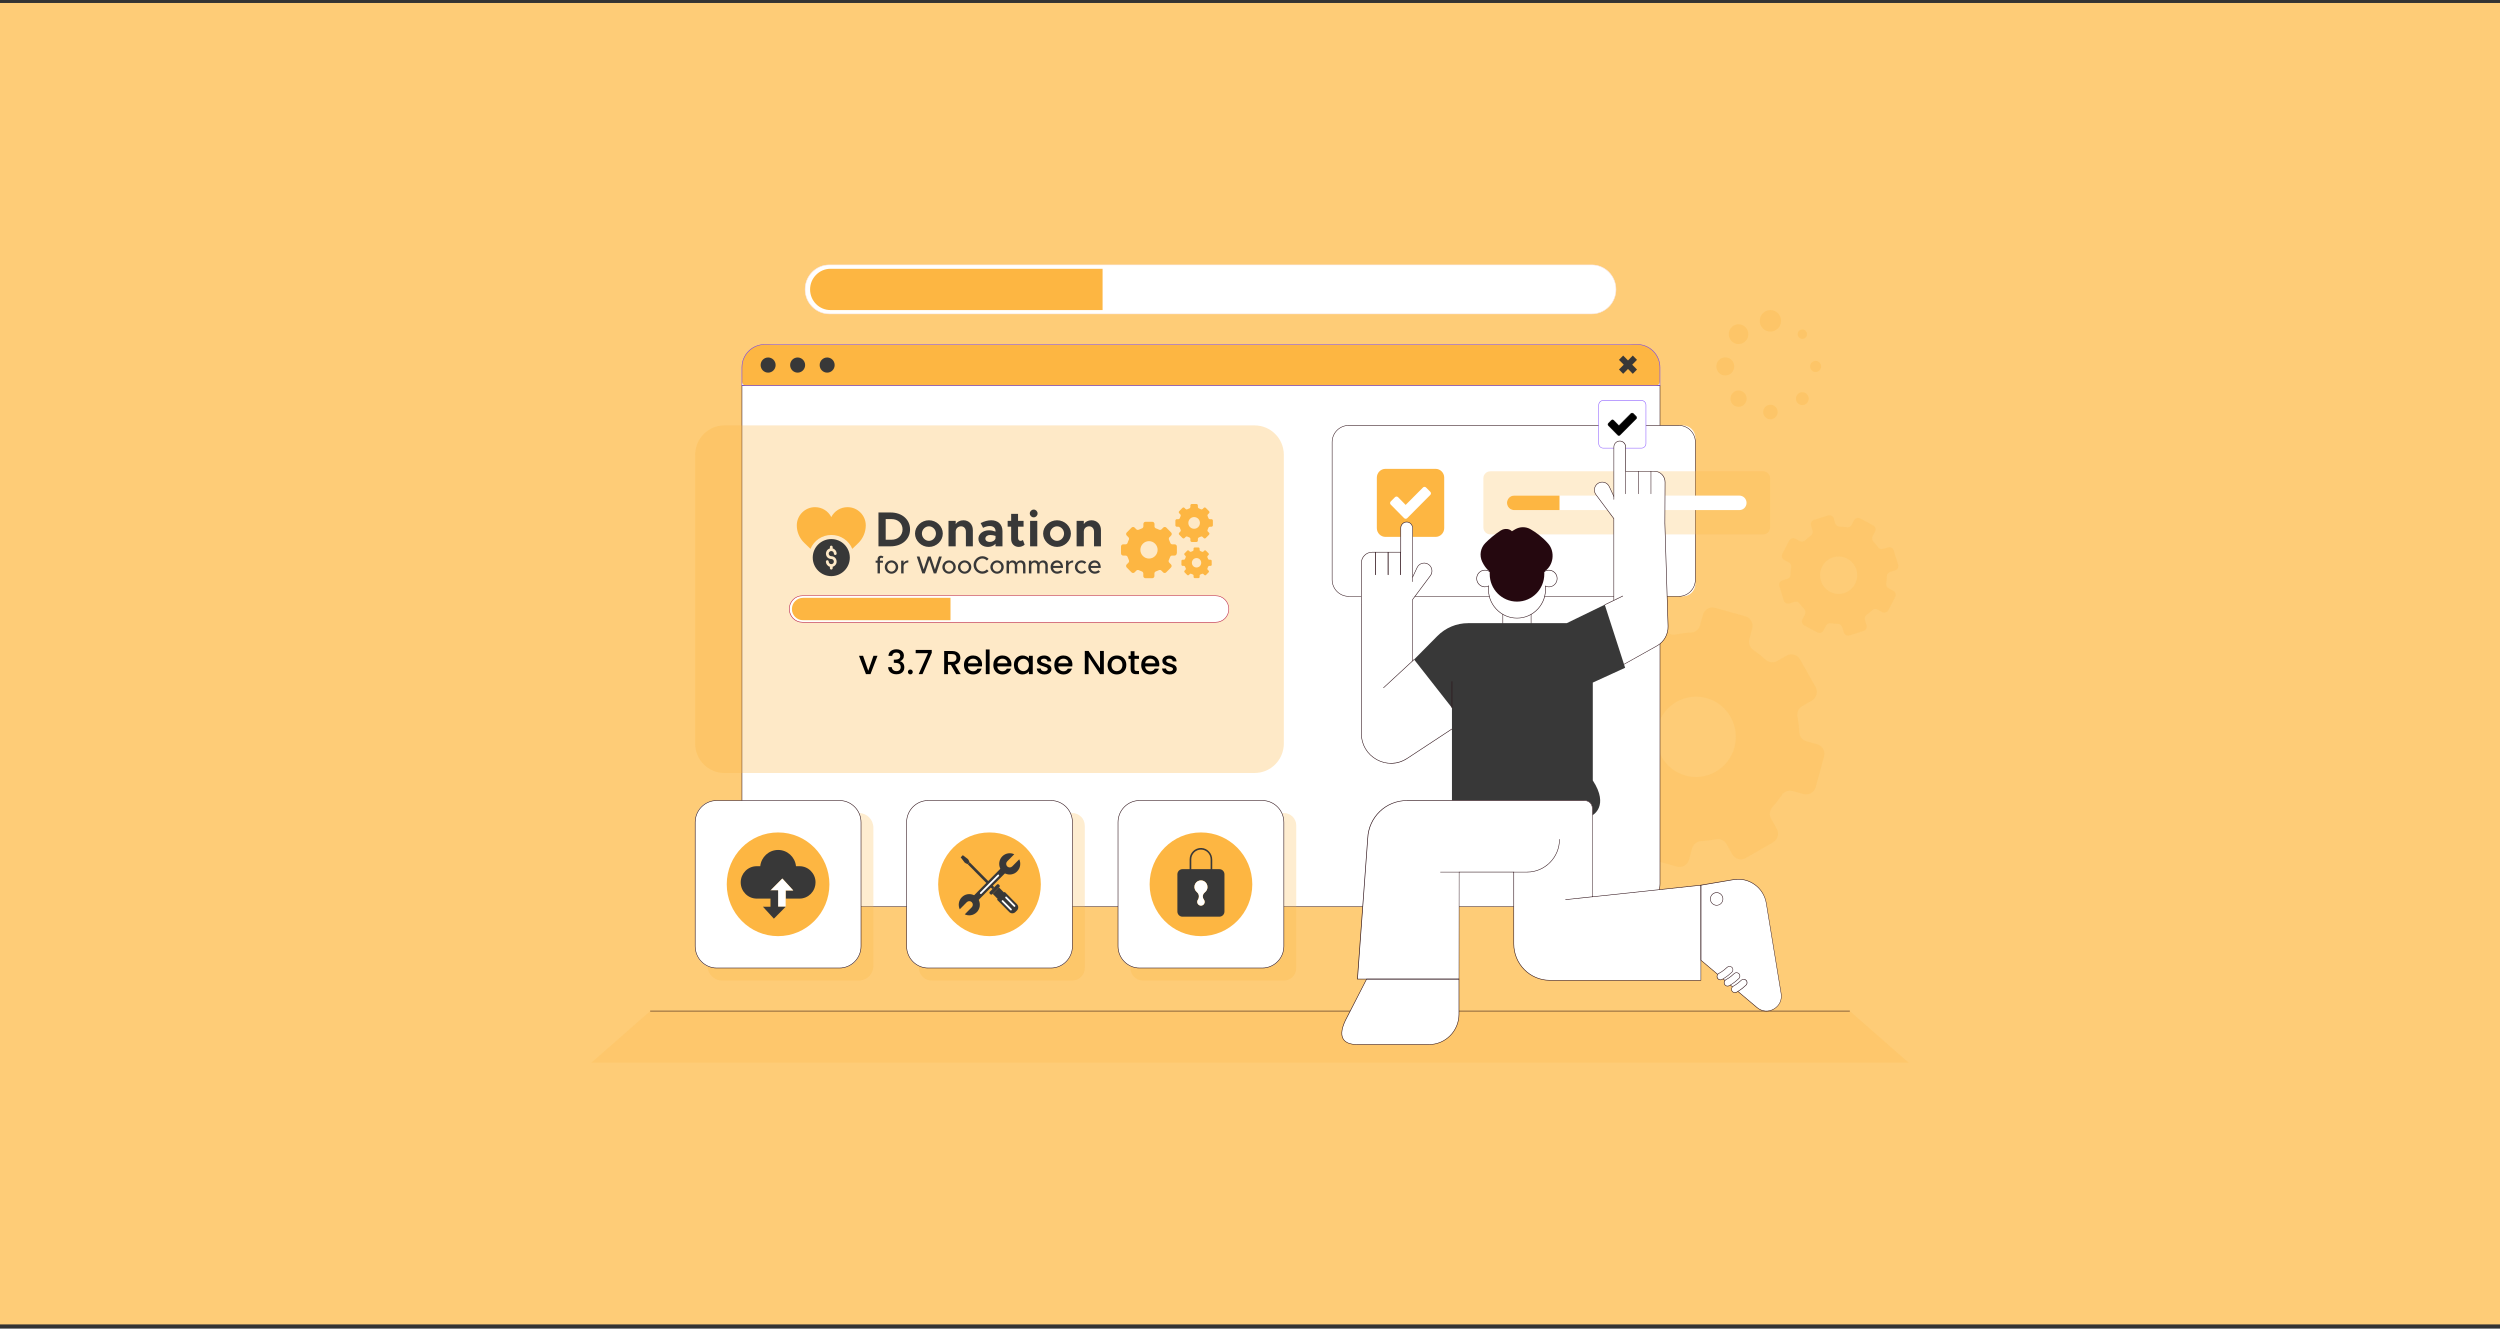 <svg width="350" height="186" viewBox="0 0 350 186" fill="none" xmlns="http://www.w3.org/2000/svg">
<rect x="0" y="0" width="350" height="186" fill="#333333" stroke="none"/>
<g clip-path="url(#clip0_49_2969)">
<path d="M355.133 -5.923H-5.139V191.75H355.133V-5.923Z" fill="#FECC77"/>
<path d="M226.228 40.516C226.228 41.464 225.849 42.319 225.237 42.937C224.624 43.556 223.773 43.939 222.839 43.939H116.113C114.24 43.939 112.718 42.407 112.718 40.51C112.718 39.561 113.097 38.707 113.709 38.088C114.322 37.47 115.173 37.087 116.107 37.087H222.833C224.706 37.087 226.228 38.624 226.228 40.516Z" fill="white"/>
<path d="M222.839 43.98H116.112C114.222 43.98 112.682 42.425 112.682 40.516C112.682 39.591 113.038 38.719 113.686 38.065C114.333 37.411 115.197 37.051 116.112 37.051H222.839C224.729 37.051 226.269 38.607 226.269 40.516C226.269 41.441 225.913 42.313 225.266 42.967C224.618 43.621 223.755 43.98 222.839 43.98ZM116.112 37.122C115.214 37.122 114.374 37.476 113.738 38.118C113.102 38.76 112.758 39.608 112.758 40.516C112.758 42.383 114.263 43.909 116.118 43.909H222.845C223.743 43.909 224.583 43.556 225.219 42.919C225.855 42.277 226.199 41.429 226.199 40.522C226.199 38.654 224.694 37.128 222.839 37.128H116.112V37.122Z" fill="#F8E9ED"/>
<path d="M154.362 37.629V43.409H116.27C114.689 43.409 113.412 42.118 113.412 40.522C113.412 39.726 113.732 39.002 114.252 38.477C114.771 37.953 115.482 37.629 116.276 37.629H154.367H154.362Z" fill="#FDB642"/>
<g opacity="0.3">
<path d="M247.858 46.425C248.683 46.425 249.352 45.75 249.352 44.917C249.352 44.084 248.683 43.409 247.858 43.409C247.034 43.409 246.365 44.084 246.365 44.917C246.365 45.75 247.034 46.425 247.858 46.425Z" fill="#FDB642"/>
<path d="M243.396 48.169C244.153 48.169 244.767 47.549 244.767 46.785C244.767 46.02 244.153 45.4 243.396 45.4C242.639 45.4 242.025 46.02 242.025 46.785C242.025 47.549 242.639 48.169 243.396 48.169Z" fill="#FDB642"/>
<path d="M241.541 52.564C242.234 52.564 242.795 51.997 242.795 51.298C242.795 50.598 242.234 50.031 241.541 50.031C240.848 50.031 240.287 50.598 240.287 51.298C240.287 51.997 240.848 52.564 241.541 52.564Z" fill="#FDB642"/>
<path d="M243.396 56.954C244.021 56.954 244.528 56.442 244.528 55.811C244.528 55.179 244.021 54.668 243.396 54.668C242.771 54.668 242.264 55.179 242.264 55.811C242.264 56.442 242.771 56.954 243.396 56.954Z" fill="#FDB642"/>
<path d="M247.858 58.698C248.416 58.698 248.868 58.241 248.868 57.678C248.868 57.115 248.416 56.659 247.858 56.659C247.301 56.659 246.849 57.115 246.849 57.678C246.849 58.241 247.301 58.698 247.858 58.698Z" fill="#FDB642"/>
<path d="M252.327 56.712C252.82 56.712 253.219 56.309 253.219 55.811C253.219 55.313 252.82 54.909 252.327 54.909C251.834 54.909 251.434 55.313 251.434 55.811C251.434 56.309 251.834 56.712 252.327 56.712Z" fill="#FDB642"/>
<path d="M254.947 51.426C255.015 51.002 254.73 50.603 254.311 50.534C253.891 50.465 253.495 50.753 253.427 51.177C253.359 51.601 253.644 52 254.064 52.069C254.484 52.138 254.879 51.85 254.947 51.426Z" fill="#FDB642"/>
<path d="M252.327 47.444C252.687 47.444 252.98 47.149 252.98 46.785C252.98 46.42 252.687 46.125 252.327 46.125C251.966 46.125 251.673 46.42 251.673 46.785C251.673 47.149 251.966 47.444 252.327 47.444Z" fill="#FDB642"/>
</g>
<g opacity="0.2">
<path d="M82.775 148.782H267.225L258.977 141.547H91.023L82.775 148.782Z" fill="#FDB642"/>
</g>
<g opacity="0.2">
<path d="M254.199 110.197L255.372 105.92C255.576 105.171 255.144 104.4 254.403 104.193L252.922 103.781C252.344 103.622 251.93 103.103 251.907 102.497C251.872 101.766 251.784 101.047 251.65 100.34C251.533 99.751 251.807 99.15 252.327 98.85L253.657 98.09C254.322 97.707 254.561 96.852 254.182 96.175L252.012 92.316C251.632 91.644 250.787 91.403 250.116 91.785L248.809 92.534C248.284 92.834 247.631 92.758 247.187 92.351C246.657 91.862 246.085 91.408 245.478 90.996C244.982 90.66 244.755 90.041 244.918 89.458L245.315 88.003C245.519 87.255 245.087 86.483 244.347 86.277L240.112 85.093C239.371 84.886 238.607 85.322 238.402 86.07L238.006 87.526C237.848 88.109 237.341 88.522 236.74 88.551C236.011 88.586 235.293 88.681 234.587 88.828C233.998 88.952 233.403 88.675 233.106 88.144L232.365 86.825C231.986 86.153 231.14 85.911 230.469 86.294L226.648 88.486C225.983 88.869 225.744 89.723 226.123 90.401L226.876 91.744C227.173 92.269 227.103 92.928 226.701 93.376C226.222 93.912 225.779 94.484 225.382 95.091C225.05 95.597 224.437 95.827 223.86 95.662L222.378 95.25C221.637 95.044 220.873 95.48 220.669 96.228L219.497 100.505C219.292 101.253 219.724 102.025 220.465 102.232L221.982 102.656C222.553 102.815 222.967 103.327 222.997 103.928C223.037 104.647 223.125 105.354 223.265 106.049C223.387 106.644 223.113 107.251 222.588 107.546L221.212 108.335C220.547 108.718 220.307 109.573 220.687 110.25L222.857 114.109C223.236 114.781 224.082 115.022 224.752 114.639L226.152 113.838C226.672 113.538 227.325 113.614 227.768 114.015C228.282 114.486 228.836 114.922 229.419 115.317C229.915 115.653 230.142 116.271 229.985 116.855L229.559 118.422C229.355 119.17 229.787 119.942 230.527 120.148L234.762 121.332C235.503 121.539 236.267 121.103 236.472 120.354L236.897 118.787C237.055 118.204 237.568 117.792 238.163 117.762C238.863 117.727 239.557 117.638 240.24 117.503C240.829 117.385 241.424 117.662 241.716 118.186L242.509 119.6C242.888 120.272 243.734 120.514 244.405 120.131L248.226 117.939C248.891 117.556 249.13 116.702 248.751 116.024L247.969 114.634C247.672 114.103 247.747 113.443 248.15 112.996C248.622 112.471 249.06 111.912 249.457 111.317C249.789 110.816 250.402 110.592 250.973 110.751L252.49 111.175C253.231 111.381 253.995 110.945 254.199 110.197ZM235.964 108.571C233.007 107.746 231.268 104.647 232.085 101.66C232.902 98.673 235.97 96.917 238.927 97.742C241.885 98.567 243.623 101.666 242.807 104.653C241.99 107.64 238.922 109.396 235.964 108.571Z" fill="#FDB642"/>
</g>
<g opacity="0.2">
<path d="M265.738 79.036L265.131 77.062C265.026 76.714 264.664 76.526 264.32 76.632L263.638 76.844C263.369 76.927 263.078 76.826 262.92 76.597C262.728 76.32 262.512 76.06 262.284 75.819C262.092 75.618 262.051 75.312 262.179 75.065L262.512 74.428C262.681 74.11 262.558 73.716 262.243 73.545L260.429 72.578C260.114 72.407 259.723 72.531 259.554 72.849L259.228 73.474C259.099 73.721 258.825 73.863 258.545 73.816C258.213 73.757 257.88 73.727 257.536 73.721C257.256 73.721 257.017 73.527 256.935 73.262L256.731 72.59C256.626 72.243 256.264 72.054 255.92 72.16L253.966 72.773C253.622 72.879 253.435 73.244 253.54 73.592L253.744 74.263C253.826 74.534 253.733 74.823 253.505 74.988C253.231 75.188 252.968 75.406 252.729 75.642C252.531 75.837 252.228 75.884 251.977 75.748L251.358 75.418C251.043 75.247 250.653 75.371 250.483 75.689L249.527 77.522C249.358 77.84 249.48 78.234 249.795 78.405L250.425 78.741C250.67 78.871 250.81 79.148 250.763 79.425C250.711 79.754 250.676 80.09 250.67 80.432C250.67 80.715 250.483 80.962 250.215 81.045L249.533 81.257C249.188 81.363 249.002 81.728 249.107 82.076L249.713 84.05C249.818 84.397 250.18 84.586 250.524 84.48L251.224 84.262C251.487 84.179 251.778 84.273 251.942 84.503C252.134 84.774 252.35 85.028 252.578 85.269C252.77 85.469 252.817 85.776 252.683 86.029L252.338 86.689C252.169 87.007 252.292 87.402 252.607 87.573L254.421 88.539C254.736 88.71 255.127 88.586 255.296 88.268L255.646 87.596C255.774 87.349 256.048 87.207 256.323 87.255C256.643 87.308 256.964 87.337 257.297 87.343C257.577 87.343 257.816 87.532 257.903 87.803L258.125 88.527C258.23 88.875 258.592 89.063 258.936 88.957L260.89 88.345C261.234 88.239 261.421 87.873 261.316 87.526L261.094 86.801C261.013 86.53 261.106 86.241 261.333 86.076C261.602 85.882 261.853 85.676 262.086 85.446C262.284 85.251 262.588 85.21 262.838 85.34L263.503 85.693C263.818 85.864 264.209 85.74 264.378 85.422L265.335 83.59C265.504 83.272 265.382 82.877 265.067 82.706L264.413 82.359C264.168 82.229 264.028 81.946 264.075 81.669C264.133 81.345 264.163 81.01 264.168 80.68C264.174 80.397 264.361 80.155 264.623 80.073L265.323 79.855C265.668 79.749 265.854 79.383 265.749 79.036H265.738ZM258.178 83.03C256.813 83.454 255.36 82.683 254.934 81.304C254.514 79.925 255.278 78.458 256.643 78.028C258.008 77.604 259.461 78.376 259.887 79.754C260.307 81.133 259.543 82.6 258.178 83.03Z" fill="#FDB642"/>
</g>
<path d="M258.977 141.512H91.023V141.587H258.977V141.512Z" fill="#25080F"/>
<path d="M103.874 53.984H232.394V123.801C232.394 125.533 231 126.941 229.285 126.941H106.983C105.268 126.941 103.874 125.533 103.874 123.801V53.984Z" fill="white"/>
<path d="M108.436 48.228H227.827C230.347 48.228 232.394 50.296 232.394 52.841V53.984H103.874V52.841C103.874 50.296 105.922 48.228 108.442 48.228H108.436Z" fill="white"/>
<path d="M229.215 126.983H107.053C105.28 126.983 103.839 125.527 103.839 123.736V53.949H232.435V123.736C232.435 125.527 230.994 126.983 229.221 126.983H229.215ZM103.909 54.025V123.736C103.909 125.486 105.321 126.912 107.053 126.912H229.221C230.953 126.912 232.365 125.486 232.365 123.736V54.025H103.909Z" fill="#25080F"/>
<path d="M107.018 48.228H229.25C230.988 48.228 232.394 49.654 232.394 51.404V53.413C232.394 53.731 232.138 53.984 231.828 53.984H104.44C104.125 53.984 103.874 53.725 103.874 53.413V51.404C103.874 49.648 105.286 48.228 107.018 48.228Z" fill="#FDB642"/>
<path d="M232.429 54.025H103.833V51.439C103.833 49.648 105.274 48.193 107.048 48.193H229.215C230.988 48.193 232.429 49.648 232.429 51.439V54.025ZM103.903 53.949H232.353V51.439C232.353 49.689 230.942 48.263 229.209 48.263H107.053C105.321 48.263 103.909 49.689 103.909 51.439V53.949H103.903Z" fill="#6A3DF9"/>
<path d="M107.538 52.169C108.117 52.169 108.588 51.695 108.588 51.109C108.588 50.523 108.117 50.048 107.538 50.048C106.958 50.048 106.488 50.523 106.488 51.109C106.488 51.695 106.958 52.169 107.538 52.169Z" fill="#383838"/>
<path d="M111.668 52.169C112.247 52.169 112.718 51.695 112.718 51.109C112.718 50.523 112.247 50.048 111.668 50.048C111.088 50.048 110.618 50.523 110.618 51.109C110.618 51.695 111.088 52.169 111.668 52.169Z" fill="#383838"/>
<path d="M115.803 52.169C116.383 52.169 116.853 51.695 116.853 51.109C116.853 50.523 116.383 50.048 115.803 50.048C115.224 50.048 114.753 50.523 114.753 51.109C114.753 51.695 115.224 52.169 115.803 52.169Z" fill="#383838"/>
<path d="M229.18 51.733L228.509 51.056L229.18 50.378L228.591 49.778L227.92 50.461L227.243 49.778L226.654 50.378L227.325 51.056L226.654 51.733L227.243 52.334L227.92 51.651L228.591 52.334L229.18 51.733Z" fill="#383838"/>
<g opacity="0.3">
<path d="M175.653 59.558H101.407C99.151 59.558 97.323 61.404 97.323 63.682V104.093C97.323 106.371 99.151 108.217 101.407 108.217H175.653C177.909 108.217 179.737 106.371 179.737 104.093V63.682C179.737 61.404 177.909 59.558 175.653 59.558Z" fill="#FDB642"/>
</g>
<g opacity="0.25">
<path d="M120.242 113.826H101.086C99.965 113.826 99.056 114.744 99.056 115.877V135.225C99.056 136.357 99.965 137.275 101.086 137.275H120.242C121.364 137.275 122.272 136.357 122.272 135.225V115.877C122.272 114.744 121.364 113.826 120.242 113.826Z" fill="#FDB642"/>
</g>
<path d="M117.647 112.077H100.217C98.619 112.077 97.323 113.385 97.323 114.999V132.603C97.323 134.217 98.619 135.526 100.217 135.526H117.647C119.245 135.526 120.54 134.217 120.54 132.603V114.999C120.54 113.385 119.245 112.077 117.647 112.077Z" fill="white"/>
<path d="M117.524 135.561H100.345C98.659 135.561 97.288 134.176 97.288 132.474V115.123C97.288 113.42 98.659 112.035 100.345 112.035H117.524C119.21 112.035 120.581 113.42 120.581 115.123V132.474C120.581 134.176 119.21 135.561 117.524 135.561ZM100.345 112.112C98.7 112.112 97.364 113.461 97.364 115.123V132.474C97.364 134.135 98.7 135.484 100.345 135.484H117.524C119.169 135.484 120.505 134.135 120.505 132.474V115.123C120.505 113.461 119.169 112.112 117.524 112.112H100.345Z" fill="#25080F"/>
<path d="M108.932 131.06C112.901 131.06 116.118 127.81 116.118 123.801C116.118 119.792 112.901 116.542 108.932 116.542C104.963 116.542 101.745 119.792 101.745 123.801C101.745 127.81 104.963 131.06 108.932 131.06Z" fill="#FDB642"/>
<g opacity="0.25">
<path d="M150.115 113.826H130.41C129.44 113.826 128.654 114.62 128.654 115.6V135.502C128.654 136.481 129.44 137.275 130.41 137.275H150.115C151.085 137.275 151.871 136.481 151.871 135.502V115.6C151.871 114.62 151.085 113.826 150.115 113.826Z" fill="#FDB642"/>
</g>
<path d="M147.222 112.077H129.85C128.236 112.077 126.927 113.398 126.927 115.028V132.574C126.927 134.204 128.236 135.526 129.85 135.526H147.222C148.836 135.526 150.144 134.204 150.144 132.574V115.028C150.144 113.398 148.836 112.077 147.222 112.077Z" fill="white"/>
<path d="M147.123 135.561H129.943C128.258 135.561 126.887 134.176 126.887 132.474V115.123C126.887 113.42 128.258 112.035 129.943 112.035H147.123C148.808 112.035 150.179 113.42 150.179 115.123V132.474C150.179 134.176 148.808 135.561 147.123 135.561ZM129.943 112.112C128.298 112.112 126.963 113.461 126.963 115.123V132.474C126.963 134.135 128.298 135.484 129.943 135.484H147.123C148.768 135.484 150.103 134.135 150.103 132.474V115.123C150.103 113.461 148.768 112.112 147.123 112.112H129.943Z" fill="#25080F"/>
<path d="M138.53 131.06C142.499 131.06 145.717 127.81 145.717 123.801C145.717 119.792 142.499 116.542 138.53 116.542C134.561 116.542 131.343 119.792 131.343 123.801C131.343 127.81 134.561 131.06 138.53 131.06Z" fill="#FDB642"/>
<g opacity="0.25">
<path d="M179.748 113.826H159.985C159.031 113.826 158.258 114.607 158.258 115.57V135.532C158.258 136.495 159.031 137.275 159.985 137.275H179.748C180.702 137.275 181.475 136.495 181.475 135.532V115.57C181.475 114.607 180.702 113.826 179.748 113.826Z" fill="#FDB642"/>
</g>
<path d="M176.814 112.077H159.454C157.837 112.077 156.526 113.401 156.526 115.034V132.568C156.526 134.201 157.837 135.526 159.454 135.526H176.814C178.431 135.526 179.742 134.201 179.742 132.568V115.034C179.742 113.401 178.431 112.077 176.814 112.077Z" fill="white"/>
<path d="M176.721 135.561H159.542C157.856 135.561 156.485 134.176 156.485 132.474V115.123C156.485 113.42 157.856 112.035 159.542 112.035H176.721C178.407 112.035 179.777 113.42 179.777 115.123V132.474C179.777 134.176 178.407 135.561 176.721 135.561ZM159.542 112.112C157.897 112.112 156.561 113.461 156.561 115.123V132.474C156.561 134.135 157.897 135.484 159.542 135.484H176.721C178.366 135.484 179.702 134.135 179.702 132.474V115.123C179.702 113.461 178.366 112.112 176.721 112.112H159.542Z" fill="#25080F"/>
<path d="M168.134 131.06C172.103 131.06 175.321 127.81 175.321 123.801C175.321 119.792 172.103 116.542 168.134 116.542C164.165 116.542 160.948 119.792 160.948 123.801C160.948 127.81 164.165 131.06 168.134 131.06Z" fill="#FDB642"/>
<path d="M114.17 123.536C114.17 124.791 113.167 125.804 111.924 125.804H109.993V124.661H111.055L109.527 122.994L107.876 124.661H108.938V125.804H105.945C105.327 125.804 104.761 125.551 104.358 125.138C103.95 124.726 103.699 124.16 103.699 123.536C103.699 122.281 104.703 121.268 105.945 121.268H106.435C106.569 119.989 107.637 118.993 108.938 118.993C110.238 118.993 111.306 119.989 111.44 121.268H111.93C112.548 121.268 113.114 121.521 113.517 121.933C113.925 122.346 114.176 122.911 114.176 123.536H114.17Z" fill="#383838"/>
<path d="M109.993 124.661V126.947H108.932V124.661H107.87L109.527 122.994L111.055 124.661H109.993Z" fill="white"/>
<path d="M108.932 126.947V124.661H107.87V126.947H106.814L108.343 128.615L109.993 126.947H108.932Z" fill="#383838"/>
<path d="M169.715 121.68V120.354C169.715 119.488 169.05 118.752 168.193 118.716C167.294 118.681 166.548 119.412 166.548 120.313V121.68H165.55C165.153 121.68 164.833 122.004 164.833 122.405V127.613C164.833 128.014 165.153 128.338 165.55 128.338H170.707C171.103 128.338 171.424 128.014 171.424 127.613V122.405C171.424 122.004 171.103 121.68 170.707 121.68H169.709H169.715ZM168.683 124.926C168.508 125.062 168.391 125.262 168.391 125.48V125.515C168.391 125.669 168.449 125.822 168.543 125.94C168.613 126.028 168.653 126.14 168.653 126.258C168.653 126.588 168.356 126.847 168.018 126.77C167.837 126.729 167.679 126.582 167.633 126.399C167.586 126.222 167.633 126.058 167.72 125.934C167.808 125.816 167.843 125.663 167.843 125.515V125.445C167.843 125.227 167.726 125.032 167.563 124.891C167.312 124.685 167.166 124.349 167.236 123.984C167.306 123.636 167.574 123.353 167.913 123.277C168.513 123.135 169.044 123.595 169.044 124.172C169.044 124.473 168.898 124.738 168.677 124.909L168.683 124.926ZM169.488 121.68H166.781V120.313C166.781 119.559 167.388 118.946 168.134 118.946C168.881 118.946 169.488 119.559 169.488 120.313V121.68Z" fill="#383838"/>
<path d="M169.05 124.196C169.05 124.496 168.904 124.761 168.682 124.932C168.507 125.068 168.391 125.268 168.391 125.486V125.521C168.391 125.675 168.449 125.828 168.542 125.946C168.612 126.034 168.653 126.146 168.653 126.264C168.653 126.594 168.356 126.853 168.017 126.776C167.837 126.735 167.679 126.588 167.632 126.405C167.586 126.228 167.632 126.063 167.72 125.94C167.807 125.822 167.842 125.669 167.842 125.521V125.451C167.842 125.233 167.726 125.038 167.562 124.897C167.312 124.691 167.166 124.355 167.236 123.99C167.306 123.642 167.574 123.359 167.912 123.283C168.513 123.141 169.044 123.601 169.044 124.178L169.05 124.196Z" fill="white"/>
<path d="M139.858 124.24L138.972 125.136L140.382 126.561L141.269 125.665L139.858 124.24Z" fill="#383838"/>
<path d="M139.568 123.84L138.574 124.844C138.499 124.92 138.499 125.043 138.574 125.119L138.648 125.194C138.724 125.27 138.846 125.27 138.921 125.194L139.915 124.19C139.99 124.114 139.99 123.991 139.915 123.915L139.841 123.84C139.765 123.764 139.643 123.764 139.568 123.84Z" fill="#383838"/>
<path d="M139.615 125.905L140.61 124.901C140.634 124.876 140.676 124.876 140.7 124.901L142.375 126.593C142.614 126.834 142.614 127.226 142.375 127.468L142.16 127.684C141.921 127.926 141.533 127.926 141.294 127.684L139.62 125.993C139.595 125.968 139.595 125.926 139.62 125.901L139.615 125.905Z" fill="#383838"/>
<path d="M135.74 120.715L135.476 120.982L138.937 124.477L139.201 124.211L135.74 120.715Z" fill="#383838"/>
<path d="M140.764 125.557C140.712 125.61 140.712 125.692 140.764 125.739L141.937 126.924C141.989 126.977 142.071 126.977 142.117 126.924C142.17 126.871 142.17 126.788 142.117 126.741L140.945 125.557C140.892 125.504 140.811 125.504 140.764 125.557Z" fill="white"/>
<path d="M140.268 126.058C140.216 126.111 140.216 126.193 140.268 126.24L141.441 127.424C141.493 127.478 141.575 127.478 141.622 127.424C141.674 127.371 141.674 127.289 141.622 127.242L140.449 126.058C140.397 126.005 140.315 126.005 140.268 126.058Z" fill="white"/>
<path d="M135.625 120.455L135.736 120.714L135.473 120.979L135.217 120.867C135.152 120.838 135.094 120.796 135.047 120.749C135.047 120.749 135.012 120.714 135.001 120.69L134.499 120.024L134.797 119.724L135.456 120.231C135.456 120.231 135.497 120.26 135.514 120.278C135.561 120.325 135.602 120.384 135.631 120.449L135.625 120.455Z" fill="#383838"/>
<path d="M140.398 121.273L136.034 125.681L136.673 126.327L141.037 121.919L140.398 121.273Z" fill="#383838"/>
<path d="M142.403 121.998C141.948 122.458 141.277 122.552 140.729 122.293C140.583 122.222 140.443 122.122 140.321 121.998C140.198 121.874 140.099 121.733 140.029 121.58C139.772 121.026 139.866 120.349 140.321 119.889C140.776 119.429 141.447 119.335 141.995 119.594L141.009 120.59C140.817 120.785 140.817 121.103 141.009 121.297C141.202 121.492 141.517 121.492 141.709 121.297L142.695 120.301C142.952 120.855 142.858 121.533 142.403 121.992V121.998Z" fill="#383838"/>
<path d="M136.745 127.713C137.2 127.254 137.293 126.576 137.037 126.022C136.967 125.875 136.867 125.734 136.745 125.61C136.622 125.486 136.482 125.386 136.331 125.315C135.782 125.056 135.112 125.15 134.657 125.61C134.202 126.069 134.108 126.747 134.365 127.301L135.351 126.305C135.543 126.111 135.858 126.111 136.051 126.305C136.243 126.499 136.243 126.818 136.051 127.012L135.065 128.008C135.613 128.267 136.284 128.173 136.739 127.713H136.745Z" fill="#383838"/>
<path d="M139.848 122.475C139.796 122.422 139.714 122.422 139.667 122.475L137.223 124.944C137.171 124.997 137.171 125.08 137.223 125.127C137.276 125.18 137.358 125.18 137.404 125.127L139.848 122.658C139.901 122.605 139.901 122.523 139.848 122.475Z" fill="white"/>
<path d="M235.603 59.558H188.259C187.29 59.558 186.503 60.352 186.503 61.331V81.711C186.503 82.69 187.29 83.484 188.259 83.484H235.603C236.572 83.484 237.358 82.69 237.358 81.711V61.331C237.358 60.352 236.572 59.558 235.603 59.558Z" fill="white"/>
<path d="M235.037 83.525H188.813C187.518 83.525 186.463 82.459 186.463 81.151V61.903C186.463 60.595 187.518 59.528 188.813 59.528H235.037C236.332 59.528 237.388 60.595 237.388 61.903V81.151C237.388 82.459 236.332 83.525 235.037 83.525ZM188.813 59.599C187.553 59.599 186.533 60.63 186.533 61.903V81.151C186.533 82.424 187.553 83.455 188.813 83.455H235.037C236.297 83.455 237.318 82.424 237.318 81.151V61.903C237.318 60.63 236.297 59.599 235.037 59.599H188.813Z" fill="#25080F"/>
<g opacity="0.25">
<path d="M246.843 65.98H208.647C208.109 65.98 207.672 66.42 207.672 66.964V73.833C207.672 74.377 208.109 74.817 208.647 74.817H246.843C247.381 74.817 247.817 74.377 247.817 73.833V66.964C247.817 66.42 247.381 65.98 246.843 65.98Z" fill="#FDB642"/>
</g>
<path d="M200.976 65.638H193.97C193.3 65.638 192.757 66.187 192.757 66.863V73.939C192.757 74.616 193.3 75.165 193.97 75.165H200.976C201.646 75.165 202.189 74.616 202.189 73.939V66.863C202.189 66.187 201.646 65.638 200.976 65.638Z" fill="#FDB642"/>
<path d="M196.583 72.549L194.699 70.64C194.583 70.522 194.583 70.328 194.699 70.21L195.3 69.603C195.417 69.485 195.609 69.485 195.726 69.603L196.793 70.687L199.22 68.248C199.337 68.13 199.529 68.13 199.646 68.248L200.247 68.855C200.363 68.973 200.363 69.167 200.247 69.285L197.009 72.543C196.893 72.661 196.7 72.661 196.583 72.543V72.549Z" fill="white"/>
<path d="M229.868 56.064H224.385C224.076 56.064 223.825 56.317 223.825 56.63V62.168C223.825 62.48 224.076 62.733 224.385 62.733H229.868C230.178 62.733 230.428 62.48 230.428 62.168V56.63C230.428 56.317 230.178 56.064 229.868 56.064Z" fill="white"/>
<path d="M229.793 62.775H224.461C224.088 62.775 223.784 62.468 223.784 62.091V56.706C223.784 56.329 224.088 56.023 224.461 56.023H229.793C230.166 56.023 230.469 56.329 230.469 56.706V62.091C230.469 62.468 230.166 62.775 229.793 62.775ZM224.461 56.105C224.128 56.105 223.86 56.376 223.86 56.712V62.097C223.86 62.433 224.128 62.704 224.461 62.704H229.793C230.125 62.704 230.393 62.433 230.393 62.097V56.712C230.393 56.376 230.125 56.105 229.793 56.105H224.461Z" fill="#8E60FF"/>
<path d="M226.502 60.907L225.184 59.569C225.102 59.487 225.102 59.352 225.184 59.269L225.604 58.845C225.686 58.762 225.82 58.762 225.902 58.845L226.648 59.605L228.346 57.896C228.427 57.814 228.562 57.814 228.643 57.896L229.063 58.32C229.145 58.403 229.145 58.538 229.063 58.621L226.794 60.901C226.712 60.983 226.578 60.983 226.497 60.901L226.502 60.907Z" fill="black"/>
<path d="M226.648 61.007C226.584 61.007 226.52 60.983 226.473 60.936L225.155 59.599C225.062 59.499 225.062 59.346 225.155 59.245L225.575 58.821C225.622 58.774 225.686 58.751 225.75 58.751C225.814 58.751 225.878 58.774 225.925 58.821L226.648 59.552L228.322 57.873C228.422 57.778 228.573 57.778 228.672 57.873L229.092 58.297C229.139 58.344 229.162 58.409 229.162 58.474C229.162 58.538 229.139 58.603 229.092 58.65L226.823 60.931C226.777 60.978 226.712 61.001 226.648 61.001V61.007ZM226.526 60.883C226.596 60.954 226.701 60.954 226.771 60.883L229.04 58.603C229.075 58.568 229.092 58.527 229.092 58.48C229.092 58.432 229.075 58.391 229.04 58.356L228.62 57.932C228.55 57.861 228.445 57.861 228.375 57.932L226.648 59.664L225.872 58.88C225.837 58.845 225.797 58.827 225.75 58.827C225.703 58.827 225.662 58.845 225.627 58.88L225.207 59.304C225.137 59.375 225.137 59.481 225.207 59.552L226.526 60.889V60.883Z" fill="black"/>
<path d="M244.516 70.398C244.516 70.675 244.405 70.929 244.224 71.117C244.043 71.3 243.792 71.412 243.512 71.412H211.983C211.429 71.412 210.98 70.958 210.98 70.398C210.98 70.122 211.091 69.868 211.272 69.68C211.452 69.497 211.703 69.385 211.983 69.385H243.512C244.067 69.385 244.516 69.839 244.516 70.398Z" fill="white"/>
<path d="M218.33 69.385V71.412H211.983C211.429 71.412 210.98 70.958 210.98 70.398C210.98 70.122 211.091 69.868 211.272 69.68C211.452 69.497 211.703 69.385 211.983 69.385H218.33Z" fill="#FDB642"/>
<path d="M197.972 92.339L197.756 92.54V73.916C197.756 73.786 197.727 73.663 197.674 73.556C197.662 73.533 197.651 73.515 197.639 73.498C197.622 73.468 197.604 73.445 197.587 73.421C197.435 73.221 197.196 73.091 196.933 73.091C196.846 73.091 196.764 73.103 196.688 73.126C196.665 73.132 196.636 73.144 196.612 73.156C196.478 73.215 196.362 73.303 196.28 73.421C196.263 73.445 196.245 73.474 196.228 73.498C196.216 73.515 196.204 73.539 196.192 73.556C196.14 73.668 196.111 73.786 196.111 73.916V77.309H192.103C191.683 77.309 191.304 77.48 191.03 77.757C191.03 77.757 191.024 77.763 191.018 77.769C190.96 77.828 190.913 77.887 190.867 77.958C190.692 78.211 190.587 78.511 190.587 78.847V84.586V102.673C190.587 106.002 194.238 108 196.997 106.185L203.268 102.061V99.109L197.966 92.345L197.972 92.339Z" fill="white"/>
<path d="M192.098 77.31H196.105V73.916C196.105 73.456 196.473 73.085 196.928 73.085C197.383 73.085 197.75 73.456 197.75 73.916V84.58H190.587V78.841C190.587 77.993 191.263 77.31 192.098 77.31Z" fill="white"/>
<path d="M233.077 73.238L233.1 67.5C233.1 66.651 232.423 65.968 231.589 65.968H227.582V62.574C227.582 62.115 227.214 61.744 226.759 61.744C226.304 61.744 225.937 62.115 225.937 62.574V84.044L224.665 84.662L227.36 92.999L231.974 90.419C232.966 89.865 233.561 88.798 233.526 87.655L233.077 73.238Z" fill="white"/>
<path d="M194.74 106.904C194.057 106.904 193.375 106.733 192.739 106.385C191.368 105.631 190.546 104.247 190.546 102.668V84.58H190.622V102.668C190.622 104.217 191.427 105.584 192.774 106.32C194.122 107.057 195.691 106.992 196.98 106.15L203.251 102.025L203.292 102.09L197.021 106.214C196.321 106.674 195.533 106.91 194.74 106.91V106.904Z" fill="#25080F"/>
<path d="M227.197 83.397L224.653 84.633L224.686 84.702L227.23 83.466L227.197 83.397Z" fill="#25080F"/>
<path d="M227.378 93.034L227.343 92.97L231.957 90.389C232.937 89.841 233.526 88.793 233.491 87.661L233.042 73.244H233.118L233.567 87.655C233.602 88.816 233.001 89.888 231.992 90.448L227.378 93.029V93.034Z" fill="#25080F"/>
<path d="M227.582 69.173C227.582 69.173 227.547 69.155 227.547 69.138V65.974C227.547 65.974 227.564 65.939 227.582 65.939C227.599 65.939 227.617 65.956 227.617 65.974V69.138C227.617 69.138 227.599 69.173 227.582 69.173Z" fill="#25080F"/>
<path d="M229.361 69.173C229.361 69.173 229.326 69.155 229.326 69.138V65.974C229.326 65.974 229.343 65.939 229.361 65.939C229.378 65.939 229.396 65.956 229.396 65.974V69.138C229.396 69.138 229.378 69.173 229.361 69.173Z" fill="#25080F"/>
<path d="M231.134 69.173C231.134 69.173 231.099 69.155 231.099 69.138V65.974C231.099 65.974 231.117 65.939 231.134 65.939C231.152 65.939 231.169 65.956 231.169 65.974V69.138C231.169 69.138 231.152 69.173 231.134 69.173Z" fill="#25080F"/>
<path d="M225.937 84.079C225.937 84.079 225.902 84.061 225.902 84.044V72.602C225.902 72.602 225.919 72.567 225.937 72.567C225.954 72.567 225.972 72.584 225.972 72.602V84.044C225.972 84.044 225.954 84.079 225.937 84.079Z" fill="#25080F"/>
<path d="M197.756 80.827L198.398 79.46C198.707 78.8 199.553 78.618 200.095 79.095C200.533 79.472 200.603 80.132 200.253 80.597L197.756 83.944V80.827Z" fill="white"/>
<path d="M197.785 83.967L197.727 83.92L200.223 80.574C200.556 80.126 200.492 79.49 200.072 79.124C199.821 78.906 199.488 78.818 199.162 78.888C198.835 78.959 198.567 79.171 198.427 79.478L197.785 80.845L197.721 80.815L198.362 79.448C198.514 79.124 198.8 78.894 199.15 78.818C199.5 78.741 199.85 78.835 200.118 79.071C200.567 79.46 200.643 80.144 200.282 80.621L197.785 83.967Z" fill="#25080F"/>
<path d="M225.937 69.485L225.295 68.118C224.986 67.459 224.14 67.276 223.597 67.753C223.16 68.13 223.09 68.79 223.44 69.256L225.937 72.602V69.485Z" fill="white"/>
<path d="M225.937 72.643C225.937 72.643 225.913 72.643 225.908 72.632L223.411 69.285C223.055 68.808 223.125 68.124 223.574 67.736C223.843 67.5 224.198 67.412 224.543 67.482C224.893 67.559 225.178 67.783 225.33 68.113L225.972 69.48C225.972 69.48 225.972 69.521 225.954 69.527C225.937 69.532 225.913 69.527 225.908 69.509L225.266 68.142C225.126 67.842 224.858 67.624 224.531 67.553C224.204 67.482 223.878 67.571 223.621 67.789C223.201 68.154 223.131 68.79 223.469 69.238L225.966 72.584C225.966 72.584 225.978 72.626 225.96 72.637C225.954 72.637 225.948 72.643 225.937 72.643Z" fill="#25080F"/>
<path d="M233.077 73.28C233.077 73.28 233.042 73.262 233.042 73.244L233.071 67.506C233.071 67.105 232.919 66.728 232.639 66.445C232.359 66.162 231.992 66.009 231.595 66.009H227.552V62.58C227.552 62.144 227.197 61.785 226.765 61.785C226.333 61.785 225.977 62.144 225.977 62.58V69.921C225.977 69.921 225.96 69.957 225.942 69.957C225.925 69.957 225.907 69.939 225.907 69.921V62.58C225.907 62.103 226.292 61.708 226.771 61.708C227.249 61.708 227.634 62.097 227.634 62.58V65.939H231.601C232.015 65.939 232.406 66.103 232.697 66.398C232.989 66.693 233.152 67.087 233.147 67.506L233.117 73.244C233.117 73.244 233.1 73.28 233.082 73.28H233.077Z" fill="#25080F"/>
<path d="M196.105 80.509C196.105 80.509 196.07 80.491 196.07 80.473V77.309C196.07 77.309 196.087 77.274 196.105 77.274C196.122 77.274 196.14 77.292 196.14 77.309V80.473C196.14 80.473 196.122 80.509 196.105 80.509Z" fill="#25080F"/>
<path d="M194.332 80.509C194.332 80.509 194.297 80.491 194.297 80.473V77.309C194.297 77.309 194.314 77.274 194.332 77.274C194.349 77.274 194.367 77.292 194.367 77.309V80.473C194.367 80.473 194.349 80.509 194.332 80.509Z" fill="#25080F"/>
<path d="M193.696 96.328C193.696 96.328 193.678 96.328 193.667 96.316C193.655 96.299 193.655 96.275 193.667 96.263L197.942 92.31C197.942 92.31 197.983 92.298 197.995 92.31C198.007 92.328 198.007 92.351 197.995 92.363L193.719 96.316C193.719 96.316 193.702 96.328 193.696 96.328Z" fill="#25080F"/>
<path d="M192.552 80.509C192.552 80.509 192.517 80.491 192.517 80.473V77.309C192.517 77.309 192.535 77.274 192.552 77.274C192.57 77.274 192.587 77.292 192.587 77.309V80.473C192.587 80.473 192.57 80.509 192.552 80.509Z" fill="#25080F"/>
<path d="M190.587 84.615C190.587 84.615 190.552 84.598 190.552 84.58V78.841C190.552 78.423 190.709 78.028 191.001 77.734C191.292 77.439 191.683 77.274 192.097 77.274H196.064V73.916C196.064 73.439 196.449 73.044 196.927 73.044C197.406 73.044 197.791 73.433 197.791 73.916V81.44C197.791 81.44 197.773 81.475 197.756 81.475C197.738 81.475 197.721 81.457 197.721 81.44V73.916C197.721 73.48 197.365 73.121 196.933 73.121C196.502 73.121 196.146 73.48 196.146 73.916V77.345H192.103C191.707 77.345 191.339 77.498 191.059 77.781C190.779 78.064 190.627 78.441 190.627 78.841V84.58C190.627 84.58 190.61 84.615 190.592 84.615H190.587Z" fill="#25080F"/>
<path d="M197.756 92.575C197.756 92.575 197.721 92.557 197.721 92.54V83.944C197.721 83.944 197.738 83.908 197.756 83.908C197.773 83.908 197.791 83.926 197.791 83.944V92.54C197.791 92.54 197.773 92.575 197.756 92.575Z" fill="#25080F"/>
<path d="M196.105 80.509C196.105 80.509 196.07 80.491 196.07 80.473V77.309C196.07 77.309 196.087 77.274 196.105 77.274C196.122 77.274 196.14 77.292 196.14 77.309V80.473C196.14 80.473 196.122 80.509 196.105 80.509Z" fill="#25080F"/>
<path d="M194.332 80.509C194.332 80.509 194.297 80.491 194.297 80.473V77.309C194.297 77.309 194.314 77.274 194.332 77.274C194.349 77.274 194.367 77.292 194.367 77.309V80.473C194.367 80.473 194.349 80.509 194.332 80.509Z" fill="#25080F"/>
<path d="M192.552 80.509C192.552 80.509 192.517 80.491 192.517 80.473V77.309C192.517 77.309 192.535 77.274 192.552 77.274C192.57 77.274 192.587 77.292 192.587 77.309V80.473C192.587 80.473 192.57 80.509 192.552 80.509Z" fill="#25080F"/>
<path d="M216.848 79.825C216.609 79.825 216.382 79.902 216.195 80.026L216.084 78.5C215.944 76.532 214.323 75.012 212.374 75.012C210.42 75.012 208.804 76.538 208.664 78.5L208.553 80.031C208.367 79.902 208.139 79.819 207.894 79.819C207.253 79.819 206.739 80.344 206.739 80.986C206.739 81.628 207.258 82.153 207.894 82.153C208.081 82.153 208.256 82.105 208.413 82.029L208.402 82.211C208.285 83.814 209.119 85.257 210.403 85.994V87.367C210.403 88.468 211.289 89.364 212.38 89.364C213.471 89.364 214.358 88.468 214.358 87.367V85.994C215.641 85.251 216.469 83.814 216.358 82.211L216.347 82.035C216.498 82.111 216.673 82.153 216.854 82.153C217.496 82.153 218.009 81.628 218.009 80.986C218.009 80.344 217.49 79.819 216.854 79.819L216.848 79.825Z" fill="white"/>
<path d="M208.553 80.073C208.536 80.073 208.518 80.055 208.518 80.031L208.629 78.5C208.769 76.526 210.414 74.976 212.38 74.976C214.346 74.976 215.991 76.526 216.131 78.5L216.242 80.026C216.242 80.026 216.23 80.061 216.207 80.067C216.189 80.067 216.172 80.055 216.166 80.031L216.055 78.506C215.915 76.567 214.305 75.047 212.38 75.047C210.455 75.047 208.839 76.567 208.705 78.506L208.594 80.037C208.594 80.037 208.577 80.073 208.559 80.073H208.553Z" fill="#25080F"/>
<path d="M212.374 86.571C211.243 86.571 210.198 86.112 209.428 85.275C208.658 84.438 208.279 83.354 208.361 82.217L208.373 82.035C208.373 82.035 208.39 81.999 208.413 81.999C208.431 81.999 208.448 82.017 208.448 82.04L208.437 82.223C208.355 83.343 208.728 84.409 209.487 85.228C210.245 86.047 211.266 86.501 212.38 86.501C213.494 86.501 214.515 86.047 215.273 85.228C216.026 84.409 216.399 83.343 216.323 82.223L216.312 82.046C216.312 82.046 216.323 82.011 216.347 82.005C216.364 82.005 216.382 82.017 216.388 82.04L216.399 82.217C216.481 83.354 216.102 84.438 215.332 85.275C214.562 86.112 213.518 86.571 212.386 86.571H212.374Z" fill="#25080F"/>
<path d="M216.848 82.2C216.662 82.2 216.487 82.158 216.323 82.076C216.306 82.064 216.3 82.046 216.306 82.029C216.318 82.011 216.335 82.005 216.353 82.011C216.504 82.088 216.673 82.129 216.843 82.129C217.461 82.129 217.963 81.622 217.963 80.998C217.963 80.373 217.461 79.867 216.843 79.867C216.615 79.867 216.399 79.937 216.213 80.061C216.195 80.073 216.172 80.067 216.16 80.049C216.148 80.031 216.154 80.008 216.172 79.996C216.37 79.861 216.603 79.784 216.843 79.784C217.502 79.784 218.038 80.326 218.038 80.992C218.038 81.658 217.502 82.2 216.843 82.2H216.848Z" fill="#25080F"/>
<path d="M207.894 82.2C207.235 82.2 206.698 81.658 206.698 80.992C206.698 80.326 207.235 79.784 207.894 79.784C208.139 79.784 208.378 79.861 208.577 80.002C208.594 80.014 208.6 80.037 208.588 80.055C208.577 80.073 208.553 80.079 208.536 80.067C208.349 79.931 208.128 79.861 207.894 79.861C207.276 79.861 206.774 80.367 206.774 80.992C206.774 81.616 207.276 82.123 207.894 82.123C208.069 82.123 208.244 82.082 208.396 81.999C208.413 81.988 208.437 81.999 208.443 82.017C208.454 82.035 208.443 82.058 208.425 82.064C208.262 82.147 208.075 82.194 207.888 82.194L207.894 82.2Z" fill="#25080F"/>
<path d="M212.374 89.411C211.266 89.411 210.362 88.498 210.362 87.379V86.006C210.362 86.006 210.379 85.97 210.397 85.97C210.414 85.97 210.432 85.988 210.432 86.006V87.379C210.432 88.457 211.301 89.34 212.374 89.34C213.448 89.34 214.317 88.463 214.317 87.379V86.006C214.317 86.006 214.334 85.97 214.352 85.97C214.369 85.97 214.387 85.988 214.387 86.006V87.379C214.387 88.498 213.483 89.411 212.374 89.411Z" fill="#25080F"/>
<path d="M216.772 76.137C215.95 75.177 214.999 74.511 214.276 74.093C213.611 73.71 212.8 73.716 212.135 74.099L211.668 74.375C211.592 74.287 211.488 74.216 211.365 74.163C210.957 73.975 210.484 74.028 210.105 74.269C209.213 74.841 208.478 75.489 207.953 76.019C207.264 76.709 207.083 77.763 207.509 78.647C207.982 79.625 208.536 80.002 208.559 80.014V80.367C208.559 82.5 210.268 84.226 212.38 84.226C214.492 84.226 216.201 82.5 216.201 80.367V80.014C216.201 80.014 216.259 79.978 216.283 79.961C217.496 79.142 217.729 77.262 216.778 76.143L216.772 76.137Z" fill="#25080F"/>
<path d="M222.991 109.26C225.353 112.872 222.933 114.145 222.933 114.145V113.143C222.933 112.554 222.46 112.071 221.871 112.071H203.274V99.097L197.972 92.333L201.233 89.04C202.37 87.891 203.916 87.243 205.526 87.243H219.345L224.665 84.656L227.518 93.488L222.991 95.562V109.26Z" fill="#383838"/>
<path d="M203.274 99.138C203.274 99.138 203.239 99.121 203.239 99.103V95.403C203.239 95.403 203.257 95.368 203.274 95.368C203.292 95.368 203.309 95.385 203.309 95.403V99.103C203.309 99.103 203.292 99.138 203.274 99.138Z" fill="#25080F"/>
<path d="M191.327 137.063H204.26V141.983C204.26 144.328 202.376 146.231 200.054 146.231H190.044C188.008 146.231 187.081 145.147 188.621 142.336L191.327 137.063Z" fill="white"/>
<path d="M191.485 117.361L190.044 137.069H204.26L204.278 122.092H211.931V132.15C211.931 134.966 214.188 137.246 216.977 137.246H238.134V123.925L222.933 125.551V113.149C222.933 112.56 222.46 112.077 221.871 112.077H196.963C194.034 112.077 191.619 114.404 191.485 117.356V117.361Z" fill="white"/>
<path d="M238.169 137.281H216.977C214.171 137.281 211.89 134.978 211.89 132.144V122.128H204.307L204.289 137.105H189.997V137.063L191.438 117.356C191.572 114.374 193.993 112.041 196.951 112.041H221.859C222.466 112.041 222.956 112.536 222.956 113.149V125.51L238.157 123.884V137.281H238.169ZM204.237 122.051H211.966V132.144C211.966 134.936 214.212 137.205 216.977 137.205H238.093V123.966L222.892 125.592V113.149C222.892 112.577 222.431 112.118 221.871 112.118H196.962C194.046 112.118 191.66 114.422 191.526 117.361L190.091 137.028H204.231L204.248 122.051H204.237Z" fill="#25080F"/>
<path d="M238.134 134.436V123.925L242.696 123.147C244.872 122.782 246.925 124.267 247.287 126.458L249.363 139.096C249.678 141.023 247.456 142.301 245.974 141.046L238.134 134.43V134.436Z" fill="white"/>
<path d="M247.298 141.588C246.82 141.588 246.348 141.417 245.945 141.076L238.093 134.447V123.889L242.684 123.112C243.746 122.935 244.813 123.182 245.683 123.813C246.558 124.443 247.135 125.38 247.31 126.452L249.387 139.09C249.538 139.997 249.136 140.84 248.348 141.294C248.01 141.488 247.648 141.582 247.293 141.582L247.298 141.588ZM238.169 134.418L245.998 141.023C246.668 141.594 247.561 141.677 248.325 141.235C249.089 140.799 249.474 139.98 249.328 139.108L247.252 126.47C247.077 125.415 246.511 124.496 245.653 123.878C244.796 123.259 243.752 123.012 242.708 123.188L238.181 123.96V134.424L238.169 134.418Z" fill="#25080F"/>
<path d="M242.585 135.632C242.562 135.561 242.527 135.49 242.468 135.431C242.288 135.243 241.984 135.237 241.798 135.42C241.226 135.973 240.648 136.262 240.643 136.268C240.409 136.386 240.31 136.669 240.427 136.91C240.543 137.146 240.823 137.246 241.063 137.134C241.092 137.122 241.774 136.781 242.457 136.115C242.585 135.985 242.632 135.802 242.585 135.638V135.632Z" fill="white"/>
<path d="M243.559 136.521C243.536 136.451 243.501 136.38 243.442 136.321C243.262 136.132 242.958 136.127 242.772 136.309C242.2 136.869 241.64 137.152 241.634 137.152C241.401 137.27 241.307 137.558 241.418 137.794C241.535 138.03 241.815 138.13 242.054 138.012C242.083 138 242.742 137.664 243.425 136.998C243.553 136.869 243.6 136.686 243.553 136.521H243.559Z" fill="white"/>
<path d="M244.568 137.434C244.545 137.364 244.51 137.293 244.452 137.234C244.271 137.046 243.968 137.04 243.781 137.222C243.198 137.788 242.667 138.059 242.667 138.059C242.433 138.177 242.34 138.466 242.457 138.701C242.573 138.937 242.859 139.031 243.093 138.913C243.122 138.902 243.758 138.572 244.44 137.912C244.568 137.782 244.615 137.599 244.568 137.434Z" fill="white"/>
<path d="M240.858 137.217C240.672 137.217 240.485 137.11 240.398 136.928C240.275 136.674 240.38 136.362 240.631 136.239C240.637 136.239 241.203 135.956 241.774 135.396C241.978 135.202 242.299 135.207 242.498 135.408C242.556 135.467 242.597 135.543 242.62 135.626C242.673 135.808 242.62 136.009 242.48 136.138C241.792 136.804 241.103 137.152 241.074 137.164C241.004 137.199 240.928 137.217 240.853 137.217H240.858ZM242.13 135.325C242.019 135.325 241.914 135.367 241.827 135.449C241.249 136.009 240.666 136.303 240.666 136.303C240.45 136.409 240.363 136.674 240.468 136.892C240.573 137.11 240.835 137.205 241.051 137.099C241.08 137.087 241.757 136.745 242.439 136.085C242.556 135.973 242.603 135.803 242.556 135.643C242.538 135.573 242.503 135.514 242.451 135.461C242.363 135.372 242.253 135.325 242.136 135.325H242.13Z" fill="#25080F"/>
<path d="M241.856 138.094C241.669 138.094 241.488 137.988 241.395 137.806C241.272 137.552 241.372 137.24 241.628 137.116C241.628 137.116 242.188 136.828 242.754 136.28C242.958 136.085 243.279 136.091 243.477 136.292C243.536 136.35 243.577 136.427 243.6 136.51C243.652 136.692 243.6 136.893 243.46 137.022C242.772 137.694 242.107 138.024 242.077 138.041C242.007 138.077 241.932 138.094 241.856 138.094ZM243.11 136.209C242.999 136.209 242.894 136.25 242.807 136.333C242.229 136.893 241.669 137.181 241.663 137.181C241.447 137.287 241.36 137.552 241.465 137.776C241.57 137.994 241.832 138.083 242.048 137.977C242.077 137.965 242.731 137.635 243.413 136.969C243.53 136.857 243.577 136.686 243.53 136.527C243.512 136.457 243.477 136.398 243.425 136.345C243.337 136.256 243.227 136.209 243.11 136.209Z" fill="#25080F"/>
<path d="M242.882 139.008C242.696 139.008 242.515 138.902 242.427 138.725C242.299 138.471 242.404 138.159 242.655 138.03C242.678 138.018 243.197 137.747 243.763 137.199C243.967 137.004 244.288 137.01 244.487 137.211C244.545 137.27 244.586 137.346 244.609 137.429C244.662 137.611 244.609 137.812 244.475 137.941C243.787 138.613 243.145 138.937 243.116 138.955C243.04 138.99 242.964 139.008 242.888 139.008H242.882ZM244.113 137.128C244.002 137.128 243.897 137.169 243.81 137.252C243.238 137.812 242.707 138.083 242.684 138.094C242.468 138.206 242.381 138.471 242.486 138.689C242.538 138.796 242.626 138.872 242.737 138.913C242.847 138.949 242.964 138.943 243.069 138.89C243.098 138.878 243.728 138.554 244.411 137.894C244.527 137.782 244.574 137.611 244.527 137.452C244.51 137.381 244.469 137.317 244.422 137.27C244.335 137.181 244.224 137.134 244.107 137.134L244.113 137.128Z" fill="#25080F"/>
<path d="M240.333 126.776C239.896 126.776 239.505 126.452 239.429 126.005C239.388 125.763 239.447 125.516 239.587 125.315C239.727 125.115 239.943 124.979 240.182 124.938C240.678 124.856 241.15 125.197 241.232 125.698C241.273 125.94 241.214 126.187 241.074 126.388C240.934 126.588 240.718 126.723 240.479 126.759C240.427 126.765 240.38 126.771 240.328 126.771L240.333 126.776ZM240.333 125.003C240.287 125.003 240.24 125.003 240.193 125.015C239.972 125.05 239.779 125.174 239.645 125.356C239.517 125.539 239.464 125.769 239.499 125.993C239.575 126.452 240.013 126.771 240.468 126.694C240.689 126.659 240.882 126.535 241.016 126.352C241.144 126.17 241.197 125.94 241.162 125.716C241.092 125.298 240.736 125.003 240.333 125.003Z" fill="#25080F"/>
<path d="M200.054 146.272H190.044C189.012 146.272 188.323 145.995 188.008 145.459C187.617 144.793 187.816 143.739 188.586 142.325L191.304 137.034H204.295V141.989C204.295 144.351 202.393 146.272 200.054 146.272ZM191.351 137.105L188.656 142.36C187.892 143.75 187.699 144.776 188.072 145.424C188.376 145.942 189.035 146.201 190.044 146.201H200.054C202.353 146.201 204.219 144.316 204.219 141.995V137.111H191.345L191.351 137.105Z" fill="#25080F"/>
<path d="M213.786 122.128H211.931C211.931 122.128 211.896 122.11 211.896 122.093C211.896 122.075 211.913 122.057 211.931 122.057H213.786C216.271 122.057 218.295 120.013 218.295 117.503C218.295 117.485 218.313 117.468 218.33 117.468C218.348 117.468 218.365 117.485 218.365 117.503C218.365 120.054 216.312 122.128 213.786 122.128Z" fill="#25080F"/>
<path d="M219.176 125.987C219.176 125.987 219.141 125.975 219.141 125.952C219.141 125.934 219.153 125.91 219.176 125.91L222.944 125.51C222.944 125.51 222.985 125.521 222.985 125.545C222.985 125.569 222.973 125.586 222.95 125.586L219.182 125.987H219.176Z" fill="#25080F"/>
<path d="M204.277 122.127H201.658C201.658 122.127 201.623 122.11 201.623 122.092C201.623 122.075 201.641 122.057 201.658 122.057H204.277C204.277 122.057 204.312 122.075 204.312 122.092C204.312 122.11 204.295 122.127 204.277 122.127Z" fill="#25080F"/>
<path d="M172.031 85.263C172.031 85.776 171.827 86.241 171.494 86.577C171.162 86.913 170.701 87.119 170.193 87.119H112.338C111.323 87.119 110.501 86.288 110.501 85.263C110.501 84.751 110.705 84.285 111.038 83.95C111.37 83.614 111.831 83.407 112.338 83.407H170.193C171.208 83.407 172.031 84.238 172.031 85.263Z" fill="white"/>
<path d="M170.193 87.16H112.338C111.3 87.16 110.46 86.312 110.46 85.263C110.46 84.757 110.653 84.279 111.008 83.92C111.364 83.561 111.837 83.366 112.338 83.366H170.193C171.232 83.366 172.072 84.215 172.072 85.263C172.072 85.77 171.879 86.247 171.523 86.607C171.168 86.966 170.695 87.16 170.193 87.16ZM112.338 83.443C111.86 83.443 111.405 83.631 111.067 83.973C110.728 84.315 110.542 84.774 110.542 85.257C110.542 86.259 111.347 87.078 112.344 87.078H170.199C170.678 87.078 171.133 86.889 171.471 86.548C171.809 86.206 171.996 85.746 171.996 85.263C171.996 84.262 171.191 83.443 170.193 83.443H112.338Z" fill="#BB2649"/>
<path d="M133.07 83.696V86.831H112.42C111.563 86.831 110.868 86.129 110.868 85.263C110.868 84.833 111.043 84.439 111.323 84.156C111.603 83.873 111.994 83.696 112.42 83.696H133.07Z" fill="#FDB642"/>
<path d="M121.556 93.906L122.284 91.81H122.849L121.869 94.382H121.234L120.259 91.81H120.828L121.556 93.906ZM125.499 90.9C125.717 90.9 125.905 90.939 126.064 91.017C126.223 91.095 126.342 91.201 126.423 91.334C126.504 91.468 126.545 91.619 126.545 91.787C126.545 91.98 126.493 92.145 126.391 92.282C126.288 92.418 126.165 92.51 126.022 92.557V92.576C126.206 92.632 126.349 92.734 126.451 92.884C126.554 93.03 126.605 93.218 126.605 93.448C126.605 93.632 126.563 93.795 126.479 93.938C126.395 94.081 126.271 94.195 126.106 94.279C125.941 94.36 125.744 94.4 125.513 94.4C125.177 94.4 124.9 94.315 124.683 94.144C124.468 93.969 124.353 93.721 124.337 93.397H124.851C124.863 93.562 124.927 93.697 125.042 93.803C125.157 93.906 125.313 93.957 125.509 93.957C125.698 93.957 125.845 93.906 125.947 93.803C126.05 93.697 126.101 93.562 126.101 93.397C126.101 93.179 126.031 93.025 125.891 92.935C125.754 92.842 125.543 92.795 125.257 92.795H125.135V92.356H125.261C125.513 92.353 125.705 92.311 125.835 92.23C125.969 92.149 126.036 92.022 126.036 91.848C126.036 91.698 125.988 91.58 125.891 91.493C125.795 91.403 125.658 91.358 125.481 91.358C125.306 91.358 125.171 91.403 125.075 91.493C124.978 91.58 124.921 91.689 124.902 91.82H124.384C124.403 91.53 124.513 91.305 124.715 91.143C124.921 90.981 125.182 90.9 125.499 90.9ZM127.449 94.414C127.352 94.414 127.271 94.382 127.206 94.316C127.141 94.251 127.108 94.17 127.108 94.074C127.108 93.977 127.141 93.896 127.206 93.831C127.271 93.766 127.352 93.733 127.449 93.733C127.542 93.733 127.621 93.766 127.687 93.831C127.752 93.896 127.785 93.977 127.785 94.074C127.785 94.17 127.752 94.251 127.687 94.316C127.621 94.382 127.542 94.414 127.449 94.414ZM130.446 91.39L129.148 94.382H128.612L129.923 91.446H128.196V90.994H130.446V91.39ZM133.868 94.382L133.121 93.084H132.715V94.382H132.183V91.138H133.303C133.552 91.138 133.762 91.182 133.933 91.269C134.108 91.356 134.237 91.473 134.321 91.619C134.408 91.765 134.451 91.928 134.451 92.109C134.451 92.32 134.389 92.513 134.265 92.688C134.143 92.859 133.955 92.975 133.7 93.038L134.503 94.382H133.868ZM132.715 92.66H133.303C133.502 92.66 133.652 92.61 133.751 92.51C133.854 92.411 133.905 92.277 133.905 92.109C133.905 91.941 133.856 91.81 133.756 91.717C133.656 91.621 133.506 91.572 133.303 91.572H132.715V92.66ZM137.489 93.033C137.489 93.129 137.482 93.216 137.47 93.294H135.505C135.521 93.5 135.597 93.665 135.734 93.789C135.871 93.913 136.039 93.976 136.238 93.976C136.524 93.976 136.726 93.856 136.845 93.616H137.419C137.341 93.853 137.199 94.047 136.994 94.2C136.792 94.349 136.54 94.424 136.238 94.424C135.992 94.424 135.771 94.369 135.575 94.26C135.382 94.148 135.23 93.993 135.118 93.794C135.009 93.591 134.955 93.358 134.955 93.094C134.955 92.829 135.007 92.597 135.113 92.398C135.222 92.196 135.373 92.04 135.566 91.932C135.762 91.823 135.986 91.768 136.238 91.768C136.481 91.768 136.697 91.821 136.887 91.927C137.076 92.033 137.224 92.182 137.33 92.375C137.436 92.565 137.489 92.784 137.489 93.033ZM136.933 92.865C136.93 92.669 136.86 92.512 136.723 92.394C136.586 92.275 136.417 92.216 136.215 92.216C136.031 92.216 135.874 92.275 135.743 92.394C135.613 92.509 135.535 92.666 135.51 92.865H136.933ZM138.544 90.928V94.382H138.012V90.928H138.544ZM141.599 93.033C141.599 93.129 141.593 93.216 141.581 93.294H139.616C139.631 93.5 139.708 93.665 139.845 93.789C139.981 93.913 140.149 93.976 140.349 93.976C140.635 93.976 140.837 93.856 140.955 93.616H141.529C141.451 93.853 141.31 94.047 141.105 94.2C140.902 94.349 140.65 94.424 140.349 94.424C140.103 94.424 139.882 94.369 139.686 94.26C139.493 94.148 139.341 93.993 139.229 93.794C139.12 93.591 139.065 93.358 139.065 93.094C139.065 92.829 139.118 92.597 139.224 92.398C139.333 92.196 139.484 92.04 139.677 91.932C139.873 91.823 140.097 91.768 140.349 91.768C140.591 91.768 140.807 91.821 140.997 91.927C141.187 92.033 141.335 92.182 141.441 92.375C141.546 92.565 141.599 92.784 141.599 93.033ZM141.044 92.865C141.041 92.669 140.971 92.512 140.834 92.394C140.697 92.275 140.527 92.216 140.325 92.216C140.142 92.216 139.985 92.275 139.854 92.394C139.723 92.509 139.645 92.666 139.621 92.865H141.044ZM143.159 91.768C143.361 91.768 143.537 91.809 143.686 91.89C143.839 91.967 143.96 92.065 144.05 92.184V91.81H144.587V94.382H144.05V93.999C143.96 94.12 143.837 94.221 143.681 94.302C143.526 94.383 143.349 94.424 143.149 94.424C142.929 94.424 142.726 94.368 142.543 94.256C142.359 94.141 142.213 93.982 142.104 93.78C141.998 93.574 141.945 93.343 141.945 93.084C141.945 92.826 141.998 92.597 142.104 92.398C142.213 92.199 142.359 92.045 142.543 91.936C142.729 91.824 142.935 91.768 143.159 91.768ZM143.271 92.23C143.134 92.23 143.006 92.264 142.888 92.333C142.77 92.398 142.673 92.496 142.599 92.627C142.527 92.754 142.491 92.907 142.491 93.084C142.491 93.262 142.527 93.417 142.599 93.551C142.673 93.685 142.77 93.787 142.888 93.859C143.009 93.927 143.137 93.962 143.271 93.962C143.408 93.962 143.535 93.927 143.653 93.859C143.772 93.79 143.867 93.691 143.938 93.56C144.013 93.427 144.05 93.271 144.05 93.094C144.05 92.916 144.013 92.762 143.938 92.632C143.867 92.501 143.772 92.401 143.653 92.333C143.535 92.264 143.408 92.23 143.271 92.23ZM146.219 94.424C146.017 94.424 145.835 94.388 145.673 94.316C145.514 94.242 145.388 94.142 145.295 94.018C145.202 93.89 145.152 93.749 145.146 93.593H145.696C145.706 93.702 145.757 93.794 145.85 93.868C145.947 93.94 146.066 93.976 146.21 93.976C146.359 93.976 146.474 93.948 146.555 93.892C146.639 93.832 146.681 93.758 146.681 93.668C146.681 93.571 146.634 93.5 146.541 93.453C146.451 93.406 146.306 93.355 146.107 93.299C145.914 93.246 145.757 93.195 145.636 93.145C145.514 93.095 145.408 93.019 145.318 92.916C145.231 92.814 145.188 92.678 145.188 92.51C145.188 92.373 145.228 92.249 145.309 92.137C145.39 92.022 145.505 91.932 145.654 91.866C145.807 91.801 145.981 91.768 146.177 91.768C146.469 91.768 146.704 91.843 146.882 91.992C147.062 92.138 147.158 92.339 147.171 92.594H146.639C146.63 92.479 146.583 92.387 146.499 92.319C146.415 92.251 146.301 92.216 146.158 92.216C146.018 92.216 145.911 92.243 145.836 92.296C145.762 92.349 145.724 92.418 145.724 92.506C145.724 92.574 145.749 92.632 145.799 92.678C145.849 92.725 145.909 92.762 145.981 92.79C146.052 92.815 146.158 92.848 146.298 92.888C146.485 92.938 146.637 92.989 146.756 93.042C146.877 93.092 146.981 93.167 147.068 93.266C147.155 93.366 147.2 93.498 147.204 93.663C147.204 93.809 147.163 93.94 147.082 94.055C147.001 94.17 146.886 94.26 146.737 94.326C146.591 94.391 146.418 94.424 146.219 94.424ZM150.135 93.033C150.135 93.129 150.129 93.216 150.116 93.294H148.152C148.167 93.5 148.243 93.665 148.38 93.789C148.517 93.913 148.685 93.976 148.884 93.976C149.171 93.976 149.373 93.856 149.491 93.616H150.065C149.987 93.853 149.846 94.047 149.64 94.2C149.438 94.349 149.186 94.424 148.884 94.424C148.639 94.424 148.418 94.369 148.222 94.26C148.029 94.148 147.876 93.993 147.764 93.794C147.655 93.591 147.601 93.358 147.601 93.094C147.601 92.829 147.654 92.597 147.76 92.398C147.869 92.196 148.019 92.04 148.212 91.932C148.408 91.823 148.632 91.768 148.884 91.768C149.127 91.768 149.343 91.821 149.533 91.927C149.723 92.033 149.871 92.182 149.976 92.375C150.082 92.565 150.135 92.784 150.135 93.033ZM149.58 92.865C149.577 92.669 149.507 92.512 149.37 92.394C149.233 92.275 149.063 92.216 148.861 92.216C148.677 92.216 148.52 92.275 148.39 92.394C148.259 92.509 148.181 92.666 148.156 92.865H149.58ZM154.536 94.382H154.004L152.403 91.96V94.382H151.871V91.134H152.403L154.004 93.551V91.134H154.536V94.382ZM156.349 94.424C156.107 94.424 155.887 94.369 155.691 94.26C155.495 94.148 155.341 93.993 155.229 93.794C155.117 93.591 155.061 93.358 155.061 93.094C155.061 92.832 155.119 92.6 155.234 92.398C155.349 92.196 155.506 92.04 155.705 91.932C155.905 91.823 156.127 91.768 156.373 91.768C156.619 91.768 156.841 91.823 157.04 91.932C157.239 92.04 157.396 92.196 157.511 92.398C157.627 92.6 157.684 92.832 157.684 93.094C157.684 93.355 157.625 93.587 157.507 93.789C157.389 93.991 157.227 94.148 157.021 94.26C156.819 94.369 156.595 94.424 156.349 94.424ZM156.349 93.962C156.486 93.962 156.614 93.929 156.732 93.864C156.853 93.798 156.951 93.7 157.026 93.57C157.101 93.439 157.138 93.28 157.138 93.094C157.138 92.907 157.102 92.75 157.031 92.622C156.959 92.492 156.864 92.394 156.746 92.328C156.628 92.263 156.5 92.23 156.363 92.23C156.227 92.23 156.099 92.263 155.981 92.328C155.866 92.394 155.774 92.492 155.705 92.622C155.637 92.75 155.603 92.907 155.603 93.094C155.603 93.371 155.673 93.585 155.813 93.738C155.956 93.887 156.135 93.962 156.349 93.962ZM158.831 92.244V93.668C158.831 93.764 158.852 93.834 158.896 93.878C158.943 93.918 159.02 93.938 159.129 93.938H159.456V94.382H159.036C158.796 94.382 158.613 94.326 158.485 94.214C158.358 94.102 158.294 93.92 158.294 93.668V92.244H157.991V91.81H158.294V91.171H158.831V91.81H159.456V92.244H158.831ZM162.303 93.033C162.303 93.129 162.297 93.216 162.284 93.294H160.32C160.335 93.5 160.411 93.665 160.548 93.789C160.685 93.913 160.853 93.976 161.052 93.976C161.339 93.976 161.541 93.856 161.659 93.616H162.233C162.155 93.853 162.014 94.047 161.808 94.2C161.606 94.349 161.354 94.424 161.052 94.424C160.807 94.424 160.586 94.369 160.39 94.26C160.197 94.148 160.044 93.993 159.932 93.794C159.823 93.591 159.769 93.358 159.769 93.094C159.769 92.829 159.822 92.597 159.928 92.398C160.037 92.196 160.187 92.04 160.38 91.932C160.576 91.823 160.8 91.768 161.052 91.768C161.295 91.768 161.511 91.821 161.701 91.927C161.891 92.033 162.039 92.182 162.144 92.375C162.25 92.565 162.303 92.784 162.303 93.033ZM161.748 92.865C161.745 92.669 161.675 92.512 161.538 92.394C161.401 92.275 161.231 92.216 161.029 92.216C160.845 92.216 160.688 92.275 160.558 92.394C160.427 92.509 160.349 92.666 160.324 92.865H161.748ZM163.76 94.424C163.558 94.424 163.376 94.388 163.214 94.316C163.055 94.242 162.929 94.142 162.836 94.018C162.743 93.89 162.693 93.749 162.687 93.593H163.237C163.247 93.702 163.298 93.794 163.391 93.868C163.488 93.94 163.607 93.976 163.751 93.976C163.9 93.976 164.015 93.948 164.096 93.892C164.18 93.832 164.222 93.758 164.222 93.668C164.222 93.571 164.175 93.5 164.082 93.453C163.992 93.406 163.847 93.355 163.648 93.299C163.455 93.246 163.298 93.195 163.177 93.145C163.055 93.095 162.949 93.019 162.859 92.916C162.772 92.814 162.729 92.678 162.729 92.51C162.729 92.373 162.769 92.249 162.85 92.137C162.931 92.022 163.046 91.932 163.195 91.866C163.348 91.801 163.522 91.768 163.718 91.768C164.01 91.768 164.245 91.843 164.423 91.992C164.603 92.138 164.699 92.339 164.712 92.594H164.18C164.171 92.479 164.124 92.387 164.04 92.319C163.956 92.251 163.842 92.216 163.699 92.216C163.559 92.216 163.452 92.243 163.377 92.296C163.303 92.349 163.265 92.418 163.265 92.506C163.265 92.574 163.29 92.632 163.34 92.678C163.39 92.725 163.45 92.762 163.522 92.79C163.593 92.815 163.699 92.848 163.839 92.888C164.026 92.938 164.178 92.989 164.297 93.042C164.418 93.092 164.522 93.167 164.609 93.266C164.696 93.366 164.741 93.498 164.745 93.663C164.745 93.809 164.704 93.94 164.623 94.055C164.542 94.17 164.427 94.26 164.278 94.326C164.132 94.391 163.959 94.424 163.76 94.424Z" fill="black"/>
<path d="M164.763 77.475V76.514C164.763 76.343 164.628 76.208 164.459 76.208H164.127C163.998 76.208 163.882 76.125 163.841 76.002C163.794 75.848 163.73 75.707 163.666 75.566C163.608 75.448 163.631 75.306 163.724 75.212L163.958 74.976C164.074 74.859 164.074 74.664 163.958 74.546L163.281 73.863C163.164 73.745 162.972 73.745 162.855 73.863L162.622 74.099C162.528 74.193 162.388 74.216 162.272 74.157C162.132 74.087 161.986 74.022 161.834 73.975C161.712 73.934 161.63 73.816 161.63 73.686V73.356C161.63 73.185 161.496 73.05 161.327 73.05H160.376C160.207 73.05 160.073 73.185 160.073 73.356V73.686C160.073 73.816 159.991 73.934 159.868 73.975C159.717 74.028 159.571 74.087 159.431 74.157C159.314 74.216 159.174 74.193 159.081 74.099L158.848 73.863C158.731 73.745 158.538 73.745 158.422 73.863L157.745 74.546C157.628 74.664 157.628 74.859 157.745 74.976L157.978 75.212C158.072 75.306 158.095 75.448 158.037 75.566C157.967 75.707 157.908 75.848 157.862 76.002C157.821 76.125 157.704 76.208 157.576 76.208H157.243C157.074 76.208 156.94 76.343 156.94 76.514V77.475C156.94 77.645 157.074 77.781 157.243 77.781H157.582C157.71 77.781 157.827 77.863 157.868 77.987C157.914 78.134 157.978 78.276 158.043 78.417C158.101 78.535 158.078 78.676 157.984 78.771L157.739 79.018C157.623 79.136 157.623 79.33 157.739 79.448L158.416 80.132C158.533 80.249 158.725 80.249 158.842 80.132L159.087 79.884C159.18 79.79 159.32 79.766 159.437 79.825C159.571 79.896 159.711 79.955 159.857 80.002C159.979 80.043 160.061 80.161 160.061 80.291V80.644C160.061 80.815 160.195 80.951 160.364 80.951H161.315C161.484 80.951 161.618 80.815 161.618 80.644V80.291C161.618 80.161 161.7 80.043 161.823 80.002C161.968 79.955 162.108 79.896 162.243 79.825C162.359 79.766 162.499 79.79 162.593 79.884L162.838 80.132C162.954 80.249 163.147 80.249 163.263 80.132L163.94 79.448C164.057 79.33 164.057 79.136 163.94 79.018L163.695 78.771C163.602 78.676 163.578 78.535 163.637 78.417C163.707 78.282 163.765 78.134 163.812 77.987C163.853 77.863 163.969 77.781 164.098 77.781H164.436C164.605 77.781 164.739 77.645 164.739 77.475H164.763ZM160.86 78.199C160.195 78.199 159.653 77.651 159.653 76.98C159.653 76.308 160.195 75.76 160.86 75.76C161.525 75.76 162.068 76.308 162.068 76.98C162.068 77.651 161.525 78.199 160.86 78.199Z" fill="#FDB642"/>
<path d="M169.639 79.053V78.529C169.639 78.441 169.563 78.364 169.476 78.364H169.295C169.225 78.364 169.161 78.317 169.138 78.252C169.108 78.17 169.079 78.093 169.038 78.017C169.009 77.952 169.021 77.875 169.068 77.828L169.196 77.698C169.26 77.634 169.26 77.528 169.196 77.463L168.828 77.092C168.764 77.027 168.659 77.027 168.595 77.092L168.473 77.215C168.42 77.268 168.344 77.28 168.286 77.245C168.21 77.204 168.134 77.174 168.053 77.145C167.988 77.121 167.942 77.056 167.942 76.986V76.809C167.942 76.72 167.866 76.644 167.778 76.644H167.259C167.172 76.644 167.096 76.72 167.096 76.809V76.986C167.096 77.056 167.049 77.121 166.985 77.145C166.903 77.174 166.822 77.204 166.752 77.245C166.688 77.274 166.612 77.262 166.565 77.215L166.443 77.092C166.378 77.027 166.273 77.027 166.209 77.092L165.842 77.463C165.778 77.528 165.778 77.634 165.842 77.698L165.97 77.828C166.023 77.881 166.034 77.958 165.999 78.017C165.964 78.093 165.929 78.17 165.9 78.252C165.877 78.323 165.813 78.364 165.743 78.364H165.562C165.474 78.364 165.398 78.441 165.398 78.529V79.053C165.398 79.142 165.474 79.219 165.562 79.219H165.748C165.818 79.219 165.883 79.266 165.906 79.33C165.935 79.413 165.964 79.49 166.005 79.56C166.04 79.625 166.023 79.702 165.976 79.755L165.842 79.89C165.778 79.955 165.778 80.061 165.842 80.126L166.209 80.497C166.273 80.562 166.378 80.562 166.443 80.497L166.577 80.362C166.629 80.308 166.705 80.297 166.763 80.332C166.839 80.367 166.915 80.403 166.991 80.426C167.055 80.45 167.102 80.515 167.102 80.585V80.774C167.102 80.862 167.178 80.939 167.265 80.939H167.784C167.872 80.939 167.948 80.862 167.948 80.774V80.585C167.948 80.515 167.994 80.45 168.058 80.426C168.134 80.403 168.216 80.367 168.286 80.332C168.35 80.303 168.426 80.314 168.473 80.362L168.607 80.497C168.671 80.562 168.776 80.562 168.84 80.497L169.208 80.126C169.272 80.061 169.272 79.955 169.208 79.89L169.073 79.755C169.021 79.702 169.009 79.625 169.044 79.56C169.079 79.484 169.114 79.407 169.143 79.33C169.167 79.266 169.231 79.219 169.301 79.219H169.488C169.575 79.219 169.651 79.142 169.651 79.053H169.639ZM167.516 79.448C167.154 79.448 166.863 79.154 166.863 78.788C166.863 78.423 167.154 78.129 167.516 78.129C167.878 78.129 168.169 78.423 168.169 78.788C168.169 79.154 167.878 79.448 167.516 79.448Z" fill="#FDB642"/>
<path d="M169.803 73.539V72.891C169.803 72.779 169.709 72.684 169.598 72.684H169.377C169.289 72.684 169.213 72.626 169.184 72.543C169.149 72.443 169.114 72.343 169.068 72.249C169.027 72.172 169.044 72.072 169.108 72.013L169.266 71.854C169.348 71.771 169.348 71.642 169.266 71.565L168.811 71.106C168.729 71.023 168.601 71.023 168.525 71.106L168.368 71.265C168.303 71.329 168.21 71.341 168.134 71.3C168.041 71.253 167.942 71.212 167.843 71.176C167.761 71.147 167.703 71.07 167.703 70.982V70.764C167.703 70.652 167.609 70.558 167.498 70.558H166.857C166.746 70.558 166.653 70.652 166.653 70.764V70.982C166.653 71.07 166.594 71.147 166.513 71.176C166.413 71.212 166.314 71.253 166.221 71.3C166.145 71.341 166.046 71.323 165.988 71.265L165.83 71.106C165.748 71.023 165.62 71.023 165.544 71.106L165.089 71.565C165.008 71.648 165.008 71.777 165.089 71.854L165.247 72.013C165.311 72.078 165.323 72.172 165.288 72.249C165.241 72.343 165.2 72.443 165.171 72.543C165.142 72.626 165.066 72.684 164.978 72.684H164.757C164.646 72.684 164.553 72.779 164.553 72.891V73.539C164.553 73.651 164.646 73.745 164.757 73.745H164.984C165.072 73.745 165.148 73.798 165.177 73.886C165.212 73.987 165.253 74.081 165.293 74.175C165.334 74.252 165.317 74.352 165.258 74.411L165.095 74.576C165.013 74.658 165.013 74.788 165.095 74.865L165.55 75.324C165.632 75.406 165.76 75.406 165.836 75.324L165.999 75.159C166.063 75.094 166.157 75.082 166.233 75.124C166.326 75.171 166.419 75.212 166.513 75.242C166.594 75.271 166.653 75.348 166.653 75.436V75.672C166.653 75.784 166.746 75.878 166.857 75.878H167.498C167.609 75.878 167.703 75.784 167.703 75.672V75.436C167.703 75.348 167.761 75.271 167.843 75.242C167.942 75.206 168.035 75.171 168.123 75.124C168.198 75.082 168.298 75.1 168.356 75.159L168.519 75.324C168.601 75.406 168.729 75.406 168.805 75.324L169.26 74.865C169.342 74.782 169.342 74.652 169.26 74.576L169.097 74.411C169.033 74.346 169.021 74.252 169.062 74.175C169.108 74.081 169.149 73.987 169.178 73.886C169.208 73.804 169.283 73.745 169.371 73.745H169.598C169.709 73.745 169.803 73.651 169.803 73.539ZM167.178 74.028C166.728 74.028 166.367 73.663 166.367 73.209C166.367 72.755 166.728 72.39 167.178 72.39C167.627 72.39 167.988 72.755 167.988 73.209C167.988 73.663 167.627 74.028 167.178 74.028Z" fill="#FDB642"/>
<g clip-path="url(#clip1_49_2969)">
<path d="M118.658 71.002C117.662 71.002 116.802 71.56 116.38 72.39C115.957 71.56 115.097 71.002 114.101 71.002C112.698 71.002 111.551 72.149 111.551 73.552C111.551 74.472 111.928 75.363 112.592 75.997L113.467 76.842C113.95 75.695 115.067 74.895 116.395 74.895C117.723 74.895 118.839 75.695 119.322 76.842L120.198 75.997C120.831 75.363 121.209 74.472 121.209 73.552C121.209 72.149 120.062 71.002 118.658 71.002Z" fill="#FDB642"/>
<path d="M116.38 75.469C114.946 75.469 113.784 76.63 113.784 78.064C113.784 79.498 114.946 80.659 116.38 80.659C117.813 80.659 118.975 79.498 118.975 78.064C118.975 76.63 117.813 75.469 116.38 75.469ZM116.576 79.347V79.543C116.576 79.648 116.485 79.739 116.38 79.739C116.274 79.739 116.184 79.648 116.184 79.543V79.347C115.852 79.256 115.625 78.954 115.625 78.622C115.625 78.517 115.716 78.426 115.821 78.426C115.927 78.426 116.018 78.517 116.018 78.622C116.018 78.819 116.184 78.984 116.38 78.984C116.576 78.984 116.742 78.819 116.742 78.622C116.742 78.426 116.576 78.26 116.38 78.26C116.003 78.26 115.686 77.989 115.64 77.611C115.595 77.234 115.821 76.887 116.184 76.781V76.585C116.184 76.48 116.274 76.389 116.38 76.389C116.485 76.389 116.576 76.48 116.576 76.585V76.781C116.908 76.872 117.134 77.174 117.134 77.506C117.134 77.611 117.044 77.702 116.938 77.702C116.832 77.702 116.742 77.611 116.742 77.506C116.742 77.309 116.576 77.144 116.38 77.144C116.184 77.144 116.018 77.309 116.018 77.506C116.018 77.702 116.184 77.868 116.38 77.868C116.757 77.868 117.074 78.139 117.119 78.517C117.18 78.894 116.938 79.241 116.576 79.347Z" fill="#383838"/>
</g>
<path d="M122.985 76.486V71.747H124.682C126.275 71.747 127.407 72.726 127.407 74.113C127.407 75.499 126.275 76.486 124.682 76.486H122.985ZM123.999 75.562H124.813C125.717 75.562 126.358 74.961 126.358 74.113C126.358 73.271 125.717 72.671 124.813 72.671H123.999V75.562Z" fill="#383838"/>
<path d="M130.054 76.569C128.992 76.569 128.102 75.713 128.102 74.699C128.102 73.685 128.992 72.837 130.054 72.837C131.109 72.837 131.992 73.685 131.992 74.699C131.992 75.713 131.109 76.569 130.054 76.569ZM130.054 75.72C130.585 75.72 131.033 75.251 131.033 74.699C131.033 74.147 130.585 73.685 130.054 73.685C129.516 73.685 129.067 74.147 129.067 74.699C129.067 75.251 129.516 75.72 130.054 75.72Z" fill="#383838"/>
<path d="M134.874 72.837C135.647 72.837 136.199 73.409 136.199 74.216V76.486H135.226V74.43C135.226 73.989 134.95 73.685 134.55 73.685C134.129 73.685 133.805 73.989 133.805 74.375L133.798 74.354V76.486H132.791V72.92H133.798V73.368C134.012 73.044 134.412 72.837 134.874 72.837Z" fill="#383838"/>
<path d="M138.781 72.837C139.712 72.837 140.346 73.423 140.346 74.354V76.486H139.374V76.127C139.119 76.417 138.712 76.569 138.325 76.569C137.566 76.569 136.98 76.114 136.98 75.43C136.98 74.727 137.635 74.244 138.463 74.244C138.753 74.244 139.07 74.306 139.374 74.423V74.354C139.374 73.975 139.139 73.644 138.553 73.644C138.222 73.644 137.911 73.754 137.629 73.899L137.29 73.23C137.794 72.975 138.284 72.837 138.781 72.837ZM138.553 75.872C138.939 75.872 139.305 75.693 139.374 75.362V75.03C139.146 74.948 138.884 74.899 138.608 74.899C138.242 74.899 137.953 75.113 137.953 75.403C137.953 75.693 138.208 75.872 138.553 75.872Z" fill="#383838"/>
<path d="M143.21 75.603L143.451 76.258C143.244 76.445 142.92 76.569 142.63 76.569C142.002 76.569 141.561 76.12 141.561 75.479V73.734H141.071V72.92H141.561V71.94H142.527V72.92H143.299V73.734H142.527V75.32C142.527 75.555 142.678 75.72 142.865 75.72C143.003 75.72 143.141 75.672 143.21 75.603Z" fill="#383838"/>
<path d="M144.723 72.43C144.413 72.43 144.171 72.181 144.171 71.878C144.171 71.595 144.413 71.34 144.723 71.34C145.02 71.34 145.261 71.595 145.261 71.878C145.261 72.181 145.02 72.43 144.723 72.43ZM144.213 76.486V72.92H145.22V76.486H144.213Z" fill="#383838"/>
<path d="M147.989 76.569C146.927 76.569 146.037 75.713 146.037 74.699C146.037 73.685 146.927 72.837 147.989 72.837C149.045 72.837 149.928 73.685 149.928 74.699C149.928 75.713 149.045 76.569 147.989 76.569ZM147.989 75.72C148.521 75.72 148.969 75.251 148.969 74.699C148.969 74.147 148.521 73.685 147.989 73.685C147.451 73.685 147.003 74.147 147.003 74.699C147.003 75.251 147.451 75.72 147.989 75.72Z" fill="#383838"/>
<path d="M152.81 72.837C153.582 72.837 154.134 73.409 154.134 74.216V76.486H153.162V74.43C153.162 73.989 152.886 73.685 152.486 73.685C152.065 73.685 151.741 73.989 151.741 74.375L151.734 74.354V76.486H150.727V72.92H151.734V73.368C151.948 73.044 152.348 72.837 152.81 72.837Z" fill="#383838"/>
<path d="M123.192 78.3V78.497H123.613V78.787H123.192V80.28H122.857V78.787H122.588V78.497H122.857V78.283C122.857 77.997 123.05 77.797 123.326 77.797C123.454 77.797 123.585 77.845 123.682 77.924L123.557 78.152C123.52 78.114 123.451 78.086 123.375 78.086C123.275 78.086 123.192 78.176 123.192 78.3Z" fill="#383838"/>
<path d="M124.811 80.321C124.3 80.321 123.869 79.894 123.869 79.387C123.869 78.88 124.3 78.455 124.811 78.455C125.318 78.455 125.745 78.88 125.745 79.387C125.745 79.894 125.318 80.321 124.811 80.321ZM124.811 80.025C125.131 80.025 125.404 79.735 125.404 79.387C125.404 79.042 125.131 78.752 124.811 78.752C124.483 78.752 124.211 79.042 124.211 79.387C124.211 79.735 124.483 80.025 124.811 80.025Z" fill="#383838"/>
<path d="M126.504 78.838C126.618 78.604 126.859 78.455 127.166 78.455V78.752C126.797 78.752 126.535 78.956 126.504 79.266V80.28H126.162V78.497H126.504V78.838Z" fill="#383838"/>
<path d="M129.124 80.28L128.345 77.91H128.731L129.314 79.718L129.907 77.91H130.293L130.887 79.718L131.469 77.91H131.856L131.076 80.28H130.728L130.104 78.393L129.472 80.28H129.124Z" fill="#383838"/>
<path d="M132.871 80.321C132.361 80.321 131.929 79.894 131.929 79.387C131.929 78.88 132.361 78.455 132.871 78.455C133.378 78.455 133.806 78.88 133.806 79.387C133.806 79.894 133.378 80.321 132.871 80.321ZM132.871 80.025C133.192 80.025 133.464 79.735 133.464 79.387C133.464 79.042 133.192 78.752 132.871 78.752C132.543 78.752 132.271 79.042 132.271 79.387C132.271 79.735 132.543 80.025 132.871 80.025Z" fill="#383838"/>
<path d="M135.05 80.321C134.54 80.321 134.109 79.894 134.109 79.387C134.109 78.88 134.54 78.455 135.05 78.455C135.557 78.455 135.985 78.88 135.985 79.387C135.985 79.894 135.557 80.321 135.05 80.321ZM135.05 80.025C135.371 80.025 135.644 79.735 135.644 79.387C135.644 79.042 135.371 78.752 135.05 78.752C134.723 78.752 134.45 79.042 134.45 79.387C134.45 79.735 134.723 80.025 135.05 80.025Z" fill="#383838"/>
<path d="M137.533 80.321C136.867 80.321 136.302 79.759 136.302 79.094C136.302 78.428 136.867 77.869 137.533 77.869C137.871 77.869 138.182 78.01 138.406 78.242L138.161 78.476C138.002 78.304 137.778 78.19 137.533 78.19C137.061 78.19 136.661 78.604 136.661 79.094C136.661 79.587 137.061 80.001 137.533 80.001C137.778 80.001 138.002 79.887 138.161 79.714L138.406 79.949C138.182 80.177 137.871 80.321 137.533 80.321Z" fill="#383838"/>
<path d="M139.591 80.321C139.08 80.321 138.649 79.894 138.649 79.387C138.649 78.88 139.08 78.455 139.591 78.455C140.098 78.455 140.526 78.88 140.526 79.387C140.526 79.894 140.098 80.321 139.591 80.321ZM139.591 80.025C139.912 80.025 140.184 79.735 140.184 79.387C140.184 79.042 139.912 78.752 139.591 78.752C139.263 78.752 138.991 79.042 138.991 79.387C138.991 79.735 139.263 80.025 139.591 80.025Z" fill="#383838"/>
<path d="M142.919 78.455C143.291 78.455 143.56 78.742 143.56 79.145V80.28H143.226V79.197C143.226 78.935 143.07 78.752 142.846 78.752C142.591 78.752 142.412 78.921 142.412 79.166V80.28H142.077V79.197C142.077 78.935 141.922 78.752 141.698 78.752C141.442 78.752 141.263 78.921 141.263 79.166V80.28H140.922V78.497H141.263V78.745C141.353 78.569 141.539 78.455 141.767 78.455C142.025 78.455 142.236 78.593 142.339 78.814C142.422 78.593 142.65 78.455 142.919 78.455Z" fill="#383838"/>
<path d="M146.044 78.455C146.417 78.455 146.686 78.742 146.686 79.145V80.28H146.351V79.197C146.351 78.935 146.196 78.752 145.972 78.752C145.717 78.752 145.537 78.921 145.537 79.166V80.28H145.203V79.197C145.203 78.935 145.048 78.752 144.823 78.752C144.568 78.752 144.389 78.921 144.389 79.166V80.28H144.047V78.497H144.389V78.745C144.479 78.569 144.665 78.455 144.892 78.455C145.151 78.455 145.362 78.593 145.465 78.814C145.548 78.593 145.775 78.455 146.044 78.455Z" fill="#383838"/>
<path d="M147.994 80.018C148.18 80.018 148.398 79.935 148.505 79.825L148.718 80.046C148.56 80.215 148.249 80.321 147.998 80.321C147.501 80.321 147.08 79.932 147.08 79.383C147.08 78.849 147.477 78.455 147.97 78.455C148.515 78.455 148.829 78.869 148.829 79.507H147.425C147.47 79.804 147.687 80.018 147.994 80.018ZM147.984 78.759C147.708 78.759 147.484 78.945 147.428 79.235H148.498C148.46 78.959 148.291 78.759 147.984 78.759Z" fill="#383838"/>
<path d="M149.583 78.838C149.697 78.604 149.939 78.455 150.246 78.455V78.752C149.876 78.752 149.614 78.956 149.583 79.266V80.28H149.242V78.497H149.583V78.838Z" fill="#383838"/>
<path d="M151.42 80.321C150.913 80.321 150.482 79.894 150.482 79.387C150.482 78.88 150.913 78.455 151.424 78.455C151.679 78.455 151.91 78.562 152.079 78.731L151.848 78.945C151.741 78.825 151.586 78.752 151.42 78.752C151.096 78.752 150.827 79.042 150.827 79.387C150.827 79.735 151.096 80.025 151.424 80.025C151.589 80.025 151.748 79.949 151.858 79.825L152.089 80.035C151.917 80.211 151.686 80.321 151.42 80.321Z" fill="#383838"/>
<path d="M153.272 80.018C153.458 80.018 153.676 79.935 153.783 79.825L153.997 80.046C153.838 80.215 153.527 80.321 153.276 80.321C152.779 80.321 152.358 79.932 152.358 79.383C152.358 78.849 152.755 78.455 153.248 78.455C153.793 78.455 154.107 78.869 154.107 79.507H152.703C152.748 79.804 152.965 80.018 153.272 80.018ZM153.262 78.759C152.986 78.759 152.762 78.945 152.707 79.235H153.776C153.738 78.959 153.569 78.759 153.262 78.759Z" fill="#383838"/>
</g>
<defs>
<clipPath id="clip0_49_2969">
<rect width="350" height="185" fill="white" transform="translate(0 0.417)"/>
</clipPath>
<clipPath id="clip1_49_2969">
<rect width="9.658" height="9.658" fill="white" transform="translate(111.551 71.002)"/>
</clipPath>
</defs>
</svg>
